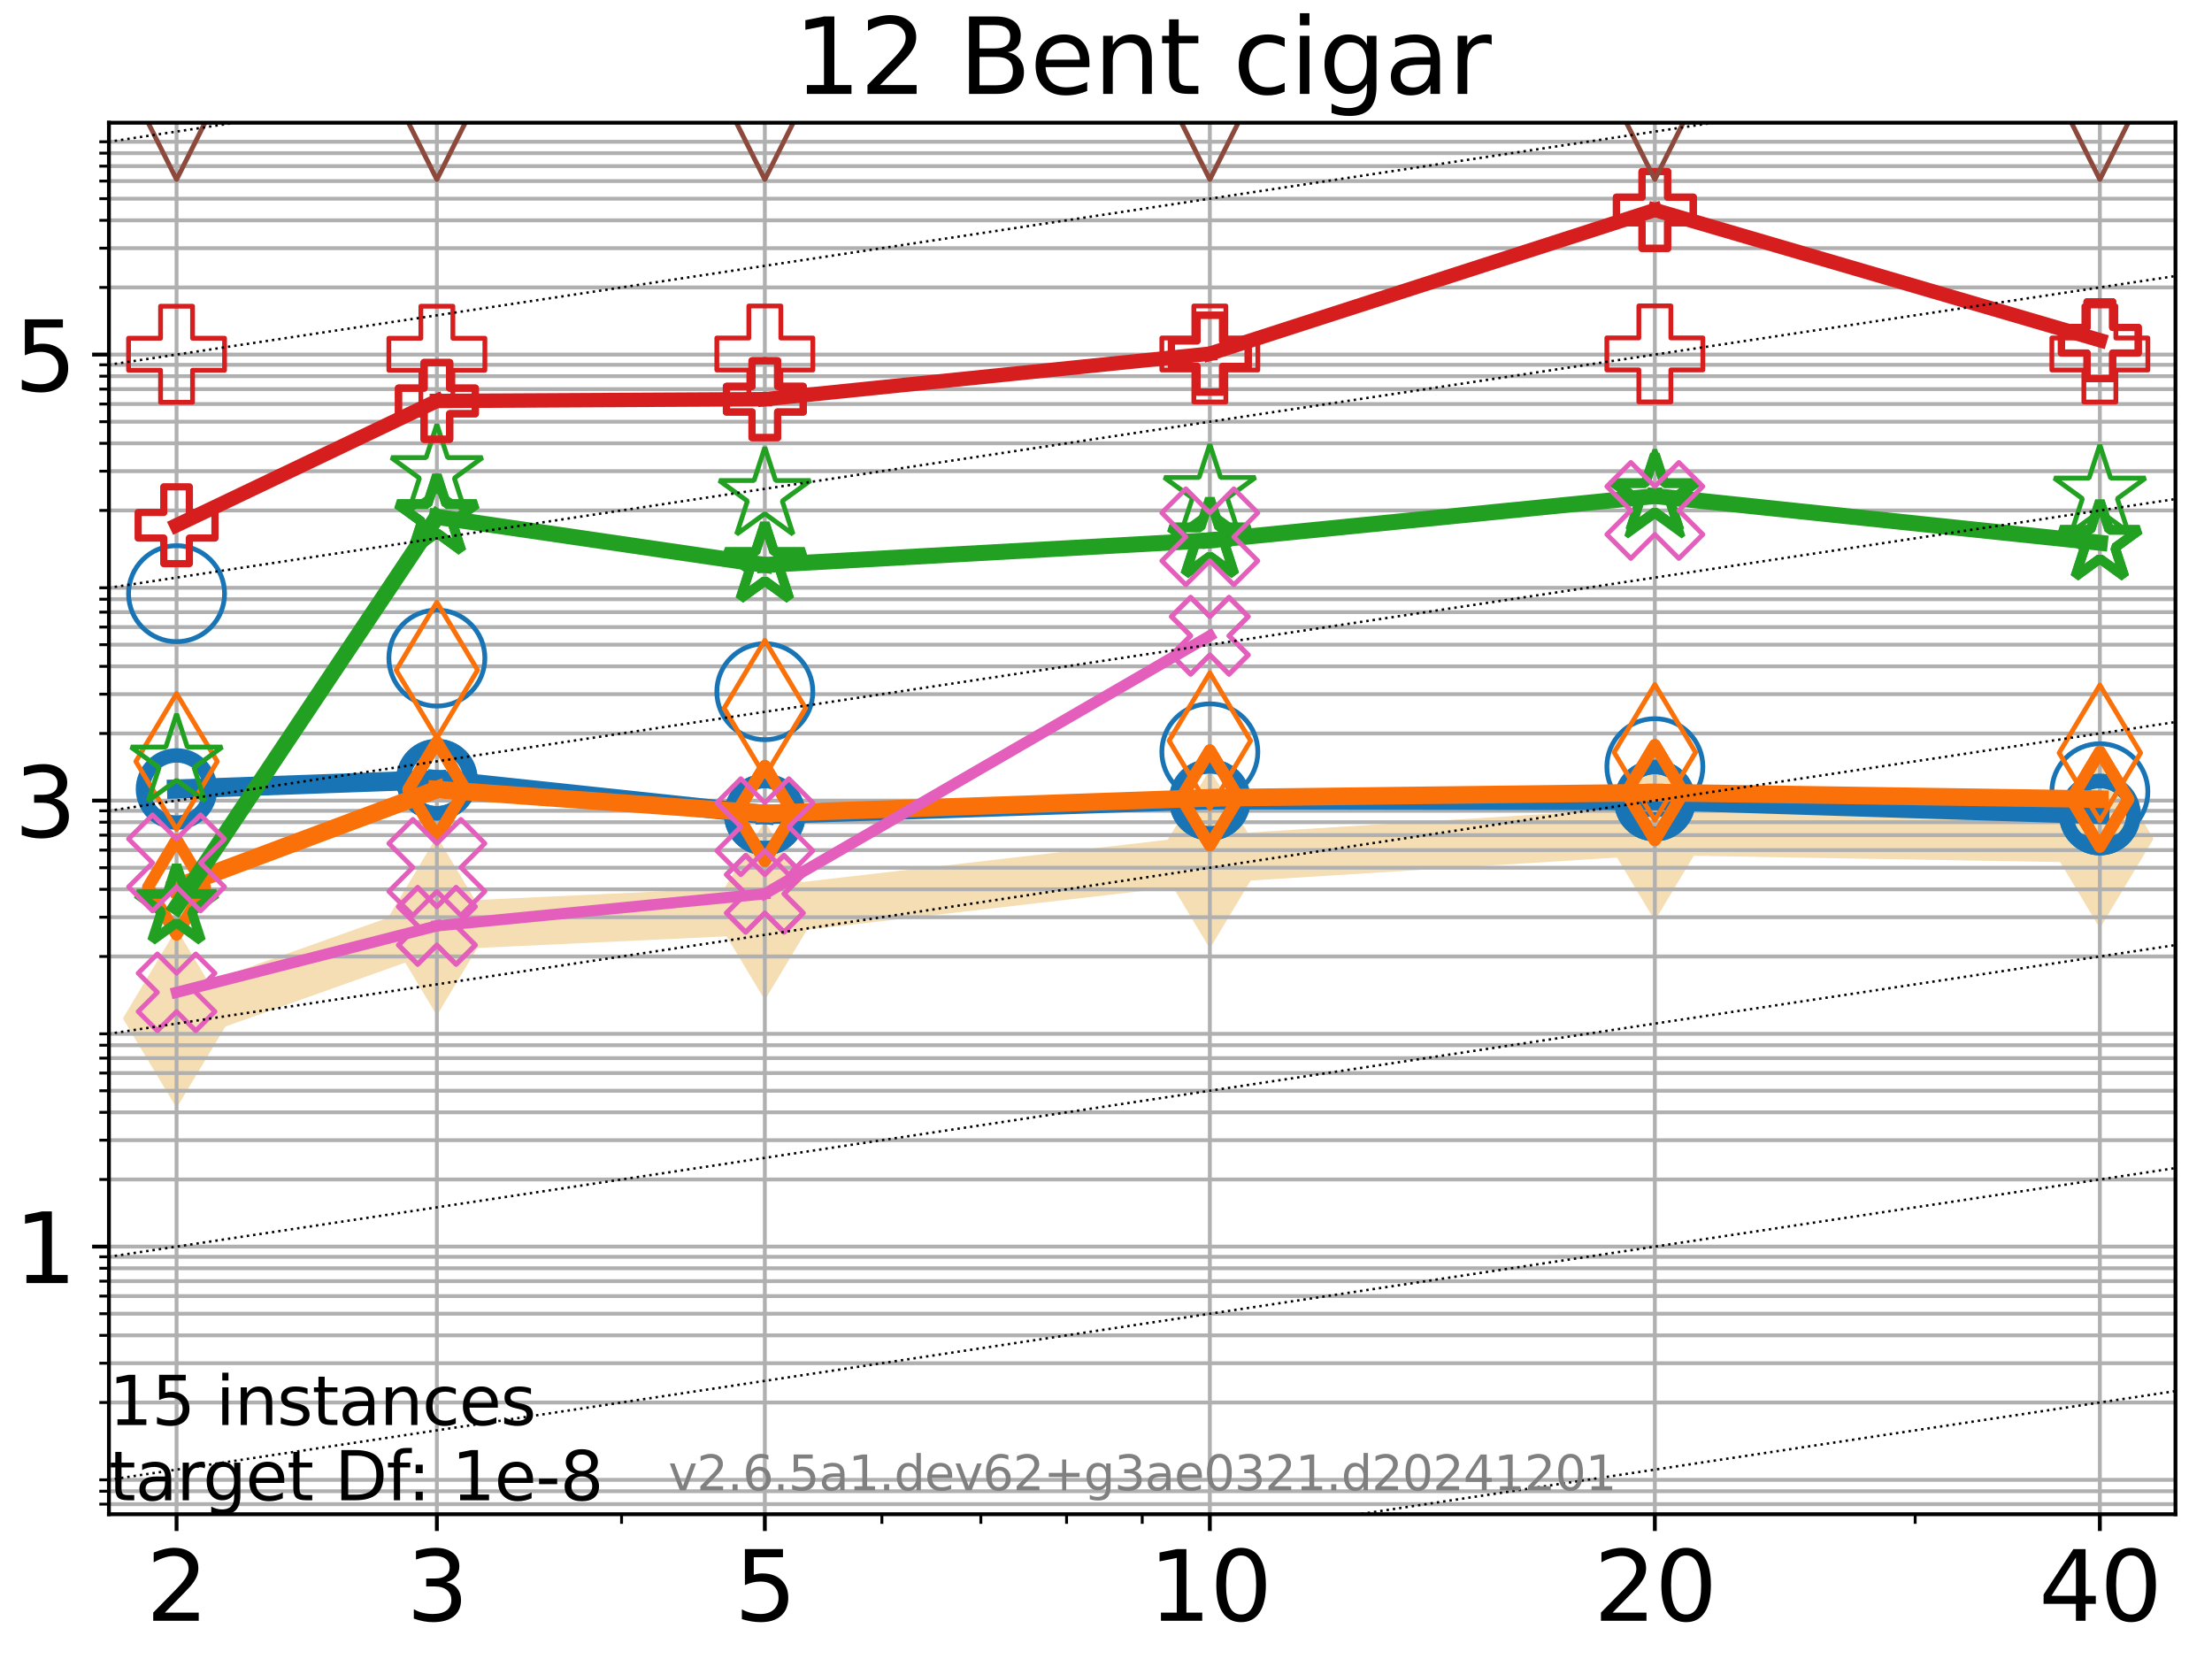 <?xml version="1.0" encoding="utf-8" standalone="no"?>
<!DOCTYPE svg PUBLIC "-//W3C//DTD SVG 1.1//EN"
  "http://www.w3.org/Graphics/SVG/1.1/DTD/svg11.dtd">
<svg xmlns:xlink="http://www.w3.org/1999/xlink" width="460.8pt" height="345.6pt" viewBox="0 0 460.8 345.6" xmlns="http://www.w3.org/2000/svg" version="1.1">
 <defs>
  <style type="text/css">*{stroke-linejoin: round; stroke-linecap: butt}</style>
 </defs>
 <g id="figure_1">
  <g id="patch_1">
   <path d="M 0 345.6 
L 460.8 345.6 
L 460.8 0 
L 0 0 
z
" style="fill: #ffffff"/>
  </g>
  <g id="axes_1">
   <g id="patch_2">
    <path d="M 22.69 315.44 
L 453.192 315.44 
L 453.192 25.56 
L 22.69 25.56 
z
" style="fill: #ffffff"/>
   </g>
   <g id="line2d_1">
    <path d="M 36.781 212.155 
L 91.009 192.874 
L 159.329 189.679 
L 252.032 178.95 
L 344.736 173.147 
L 437.439 174.73 
" clip-path="url(#p4142cf0499)" style="fill: none; stroke: #f5deb3; stroke-width: 10; stroke-linecap: square"/>
    <defs>
     <path id="m8a3d8dd933" d="M -0 17.678 
L 10.607 0 
L 0 -17.678 
L -10.607 -0 
z
" style="stroke: #f5deb3; stroke-linejoin: miter"/>
    </defs>
    <g clip-path="url(#p4142cf0499)">
     <use xlink:href="#m8a3d8dd933" x="36.781" y="212.155" style="fill: #f5deb3; stroke: #f5deb3; stroke-linejoin: miter"/>
     <use xlink:href="#m8a3d8dd933" x="91.009" y="192.874" style="fill: #f5deb3; stroke: #f5deb3; stroke-linejoin: miter"/>
     <use xlink:href="#m8a3d8dd933" x="159.329" y="189.679" style="fill: #f5deb3; stroke: #f5deb3; stroke-linejoin: miter"/>
     <use xlink:href="#m8a3d8dd933" x="252.032" y="178.95" style="fill: #f5deb3; stroke: #f5deb3; stroke-linejoin: miter"/>
     <use xlink:href="#m8a3d8dd933" x="344.736" y="173.147" style="fill: #f5deb3; stroke: #f5deb3; stroke-linejoin: miter"/>
     <use xlink:href="#m8a3d8dd933" x="437.439" y="174.73" style="fill: #f5deb3; stroke: #f5deb3; stroke-linejoin: miter"/>
    </g>
   </g>
   <g id="matplotlib.axis_1">
    <g id="xtick_1">
     <g id="line2d_2">
      <path d="M 36.781 315.44 
L 36.781 25.56 
" clip-path="url(#p4142cf0499)" style="fill: none; stroke: #b0b0b0; stroke-width: 0.8; stroke-linecap: square"/>
     </g>
     <g id="line2d_3">
      <defs>
       <path id="m05a63c4a1a" d="M 0 0 
L 0 3.5 
" style="stroke: #000000; stroke-width: 0.8"/>
      </defs>
      <g>
       <use xlink:href="#m05a63c4a1a" x="36.781" y="315.44" style="stroke: #000000; stroke-width: 0.8"/>
      </g>
     </g>
     <g id="text_1">
      <!-- 2 -->
      <g transform="translate(30.419 337.637) scale(0.2 -0.2)">
       <defs>
        <path id="DejaVuSans-32" d="M 1228 531 
L 3431 531 
L 3431 0 
L 469 0 
L 469 531 
Q 828 903 1448 1529 
Q 2069 2156 2228 2338 
Q 2531 2678 2651 2914 
Q 2772 3150 2772 3378 
Q 2772 3750 2511 3984 
Q 2250 4219 1831 4219 
Q 1534 4219 1204 4116 
Q 875 4013 500 3803 
L 500 4441 
Q 881 4594 1212 4672 
Q 1544 4750 1819 4750 
Q 2544 4750 2975 4387 
Q 3406 4025 3406 3419 
Q 3406 3131 3298 2873 
Q 3191 2616 2906 2266 
Q 2828 2175 2409 1742 
Q 1991 1309 1228 531 
z
" transform="scale(0.016)"/>
       </defs>
       <use xlink:href="#DejaVuSans-32"/>
      </g>
     </g>
    </g>
    <g id="xtick_2">
     <g id="line2d_4">
      <path d="M 91.009 315.44 
L 91.009 25.56 
" clip-path="url(#p4142cf0499)" style="fill: none; stroke: #b0b0b0; stroke-width: 0.8; stroke-linecap: square"/>
     </g>
     <g id="line2d_5">
      <g>
       <use xlink:href="#m05a63c4a1a" x="91.009" y="315.44" style="stroke: #000000; stroke-width: 0.8"/>
      </g>
     </g>
     <g id="text_2">
      <!-- 3 -->
      <g transform="translate(84.647 337.637) scale(0.2 -0.2)">
       <defs>
        <path id="DejaVuSans-33" d="M 2597 2516 
Q 3050 2419 3304 2112 
Q 3559 1806 3559 1356 
Q 3559 666 3084 287 
Q 2609 -91 1734 -91 
Q 1441 -91 1130 -33 
Q 819 25 488 141 
L 488 750 
Q 750 597 1062 519 
Q 1375 441 1716 441 
Q 2309 441 2620 675 
Q 2931 909 2931 1356 
Q 2931 1769 2642 2001 
Q 2353 2234 1838 2234 
L 1294 2234 
L 1294 2753 
L 1863 2753 
Q 2328 2753 2575 2939 
Q 2822 3125 2822 3475 
Q 2822 3834 2567 4026 
Q 2313 4219 1838 4219 
Q 1578 4219 1281 4162 
Q 984 4106 628 3988 
L 628 4550 
Q 988 4650 1302 4700 
Q 1616 4750 1894 4750 
Q 2613 4750 3031 4423 
Q 3450 4097 3450 3541 
Q 3450 3153 3228 2886 
Q 3006 2619 2597 2516 
z
" transform="scale(0.016)"/>
       </defs>
       <use xlink:href="#DejaVuSans-33"/>
      </g>
     </g>
    </g>
    <g id="xtick_3">
     <g id="line2d_6">
      <path d="M 159.329 315.44 
L 159.329 25.56 
" clip-path="url(#p4142cf0499)" style="fill: none; stroke: #b0b0b0; stroke-width: 0.8; stroke-linecap: square"/>
     </g>
     <g id="line2d_7">
      <g>
       <use xlink:href="#m05a63c4a1a" x="159.329" y="315.44" style="stroke: #000000; stroke-width: 0.8"/>
      </g>
     </g>
     <g id="text_3">
      <!-- 5 -->
      <g transform="translate(152.966 337.637) scale(0.2 -0.2)">
       <defs>
        <path id="DejaVuSans-35" d="M 691 4666 
L 3169 4666 
L 3169 4134 
L 1269 4134 
L 1269 2991 
Q 1406 3038 1543 3061 
Q 1681 3084 1819 3084 
Q 2600 3084 3056 2656 
Q 3513 2228 3513 1497 
Q 3513 744 3044 326 
Q 2575 -91 1722 -91 
Q 1428 -91 1123 -41 
Q 819 9 494 109 
L 494 744 
Q 775 591 1075 516 
Q 1375 441 1709 441 
Q 2250 441 2565 725 
Q 2881 1009 2881 1497 
Q 2881 1984 2565 2268 
Q 2250 2553 1709 2553 
Q 1456 2553 1204 2497 
Q 953 2441 691 2322 
L 691 4666 
z
" transform="scale(0.016)"/>
       </defs>
       <use xlink:href="#DejaVuSans-35"/>
      </g>
     </g>
    </g>
    <g id="xtick_4">
     <g id="line2d_8">
      <path d="M 252.032 315.44 
L 252.032 25.56 
" clip-path="url(#p4142cf0499)" style="fill: none; stroke: #b0b0b0; stroke-width: 0.8; stroke-linecap: square"/>
     </g>
     <g id="line2d_9">
      <g>
       <use xlink:href="#m05a63c4a1a" x="252.032" y="315.44" style="stroke: #000000; stroke-width: 0.8"/>
      </g>
     </g>
     <g id="text_4">
      <!-- 10 -->
      <g transform="translate(239.307 337.637) scale(0.2 -0.2)">
       <defs>
        <path id="DejaVuSans-31" d="M 794 531 
L 1825 531 
L 1825 4091 
L 703 3866 
L 703 4441 
L 1819 4666 
L 2450 4666 
L 2450 531 
L 3481 531 
L 3481 0 
L 794 0 
L 794 531 
z
" transform="scale(0.016)"/>
        <path id="DejaVuSans-30" d="M 2034 4250 
Q 1547 4250 1301 3770 
Q 1056 3291 1056 2328 
Q 1056 1369 1301 889 
Q 1547 409 2034 409 
Q 2525 409 2770 889 
Q 3016 1369 3016 2328 
Q 3016 3291 2770 3770 
Q 2525 4250 2034 4250 
z
M 2034 4750 
Q 2819 4750 3233 4129 
Q 3647 3509 3647 2328 
Q 3647 1150 3233 529 
Q 2819 -91 2034 -91 
Q 1250 -91 836 529 
Q 422 1150 422 2328 
Q 422 3509 836 4129 
Q 1250 4750 2034 4750 
z
" transform="scale(0.016)"/>
       </defs>
       <use xlink:href="#DejaVuSans-31"/>
       <use xlink:href="#DejaVuSans-30" x="63.623"/>
      </g>
     </g>
    </g>
    <g id="xtick_5">
     <g id="line2d_10">
      <path d="M 344.736 315.44 
L 344.736 25.56 
" clip-path="url(#p4142cf0499)" style="fill: none; stroke: #b0b0b0; stroke-width: 0.8; stroke-linecap: square"/>
     </g>
     <g id="line2d_11">
      <g>
       <use xlink:href="#m05a63c4a1a" x="344.736" y="315.44" style="stroke: #000000; stroke-width: 0.8"/>
      </g>
     </g>
     <g id="text_5">
      <!-- 20 -->
      <g transform="translate(332.011 337.637) scale(0.2 -0.2)">
       <use xlink:href="#DejaVuSans-32"/>
       <use xlink:href="#DejaVuSans-30" x="63.623"/>
      </g>
     </g>
    </g>
    <g id="xtick_6">
     <g id="line2d_12">
      <path d="M 437.439 315.44 
L 437.439 25.56 
" clip-path="url(#p4142cf0499)" style="fill: none; stroke: #b0b0b0; stroke-width: 0.8; stroke-linecap: square"/>
     </g>
     <g id="line2d_13">
      <g>
       <use xlink:href="#m05a63c4a1a" x="437.439" y="315.44" style="stroke: #000000; stroke-width: 0.8"/>
      </g>
     </g>
     <g id="text_6">
      <!-- 40 -->
      <g transform="translate(424.714 337.637) scale(0.2 -0.2)">
       <defs>
        <path id="DejaVuSans-34" d="M 2419 4116 
L 825 1625 
L 2419 1625 
L 2419 4116 
z
M 2253 4666 
L 3047 4666 
L 3047 1625 
L 3713 1625 
L 3713 1100 
L 3047 1100 
L 3047 0 
L 2419 0 
L 2419 1100 
L 313 1100 
L 313 1709 
L 2253 4666 
z
" transform="scale(0.016)"/>
       </defs>
       <use xlink:href="#DejaVuSans-34"/>
       <use xlink:href="#DejaVuSans-30" x="63.623"/>
      </g>
     </g>
    </g>
    <g id="xtick_7">
     <g id="line2d_14">
      <defs>
       <path id="m0d096dc5a4" d="M 0 0 
L 0 2 
" style="stroke: #000000; stroke-width: 0.6"/>
      </defs>
      <g>
       <use xlink:href="#m0d096dc5a4" x="129.485" y="315.44" style="stroke: #000000; stroke-width: 0.6"/>
      </g>
     </g>
    </g>
    <g id="xtick_8">
     <g id="line2d_15">
      <g>
       <use xlink:href="#m0d096dc5a4" x="183.713" y="315.44" style="stroke: #000000; stroke-width: 0.6"/>
      </g>
     </g>
    </g>
    <g id="xtick_9">
     <g id="line2d_16">
      <g>
       <use xlink:href="#m0d096dc5a4" x="204.329" y="315.44" style="stroke: #000000; stroke-width: 0.6"/>
      </g>
     </g>
    </g>
    <g id="xtick_10">
     <g id="line2d_17">
      <g>
       <use xlink:href="#m0d096dc5a4" x="222.188" y="315.44" style="stroke: #000000; stroke-width: 0.6"/>
      </g>
     </g>
    </g>
    <g id="xtick_11">
     <g id="line2d_18">
      <g>
       <use xlink:href="#m0d096dc5a4" x="237.941" y="315.44" style="stroke: #000000; stroke-width: 0.6"/>
      </g>
     </g>
    </g>
    <g id="xtick_12">
     <g id="line2d_19">
      <g>
       <use xlink:href="#m0d096dc5a4" x="398.964" y="315.44" style="stroke: #000000; stroke-width: 0.6"/>
      </g>
     </g>
    </g>
   </g>
   <g id="matplotlib.axis_2">
    <g id="ytick_1">
     <g id="line2d_20">
      <path d="M 22.69 259.692 
L 453.192 259.692 
" clip-path="url(#p4142cf0499)" style="fill: none; stroke: #b0b0b0; stroke-width: 0.8; stroke-linecap: square"/>
     </g>
     <g id="line2d_21">
      <defs>
       <path id="mcbe2ec8a17" d="M 0 0 
L -3.5 0 
" style="stroke: #000000; stroke-width: 0.8"/>
      </defs>
      <g>
       <use xlink:href="#mcbe2ec8a17" x="22.69" y="259.692" style="stroke: #000000; stroke-width: 0.8"/>
      </g>
     </g>
     <g id="text_7">
      <!-- 1 -->
      <g transform="translate(2.965 267.29) scale(0.2 -0.2)">
       <use xlink:href="#DejaVuSans-31"/>
      </g>
     </g>
    </g>
    <g id="ytick_2">
     <g id="line2d_22">
      <path d="M 22.69 166.778 
L 453.192 166.778 
" clip-path="url(#p4142cf0499)" style="fill: none; stroke: #b0b0b0; stroke-width: 0.8; stroke-linecap: square"/>
     </g>
     <g id="line2d_23">
      <g>
       <use xlink:href="#mcbe2ec8a17" x="22.69" y="166.778" style="stroke: #000000; stroke-width: 0.8"/>
      </g>
     </g>
     <g id="text_8">
      <!-- 3 -->
      <g transform="translate(2.965 174.376) scale(0.2 -0.2)">
       <use xlink:href="#DejaVuSans-33"/>
      </g>
     </g>
    </g>
    <g id="ytick_3">
     <g id="line2d_24">
      <path d="M 22.69 73.864 
L 453.192 73.864 
" clip-path="url(#p4142cf0499)" style="fill: none; stroke: #b0b0b0; stroke-width: 0.8; stroke-linecap: square"/>
     </g>
     <g id="line2d_25">
      <g>
       <use xlink:href="#mcbe2ec8a17" x="22.69" y="73.864" style="stroke: #000000; stroke-width: 0.8"/>
      </g>
     </g>
     <g id="text_9">
      <!-- 5 -->
      <g transform="translate(2.965 81.463) scale(0.2 -0.2)">
       <use xlink:href="#DejaVuSans-35"/>
      </g>
     </g>
    </g>
    <g id="ytick_4">
     <g id="line2d_26">
      <path d="M 22.69 313.345 
L 453.192 313.345 
" clip-path="url(#p4142cf0499)" style="fill: none; stroke: #b0b0b0; stroke-width: 0.8; stroke-linecap: square"/>
     </g>
     <g id="line2d_27">
      <defs>
       <path id="mb1676c35b9" d="M 0 0 
L -2 0 
" style="stroke: #000000; stroke-width: 0.6"/>
      </defs>
      <g>
       <use xlink:href="#mb1676c35b9" x="22.69" y="313.345" style="stroke: #000000; stroke-width: 0.6"/>
      </g>
     </g>
    </g>
    <g id="ytick_5">
     <g id="line2d_28">
      <path d="M 22.69 310.651 
L 453.192 310.651 
" clip-path="url(#p4142cf0499)" style="fill: none; stroke: #b0b0b0; stroke-width: 0.8; stroke-linecap: square"/>
     </g>
     <g id="line2d_29">
      <g>
       <use xlink:href="#mb1676c35b9" x="22.69" y="310.651" style="stroke: #000000; stroke-width: 0.6"/>
      </g>
     </g>
    </g>
    <g id="ytick_6">
     <g id="line2d_30">
      <path d="M 22.69 308.274 
L 453.192 308.274 
" clip-path="url(#p4142cf0499)" style="fill: none; stroke: #b0b0b0; stroke-width: 0.8; stroke-linecap: square"/>
     </g>
     <g id="line2d_31">
      <g>
       <use xlink:href="#mb1676c35b9" x="22.69" y="308.274" style="stroke: #000000; stroke-width: 0.6"/>
      </g>
     </g>
    </g>
    <g id="ytick_7">
     <g id="line2d_32">
      <path d="M 22.69 292.164 
L 453.192 292.164 
" clip-path="url(#p4142cf0499)" style="fill: none; stroke: #b0b0b0; stroke-width: 0.8; stroke-linecap: square"/>
     </g>
     <g id="line2d_33">
      <g>
       <use xlink:href="#mb1676c35b9" x="22.69" y="292.164" style="stroke: #000000; stroke-width: 0.6"/>
      </g>
     </g>
    </g>
    <g id="ytick_8">
     <g id="line2d_34">
      <path d="M 22.69 283.983 
L 453.192 283.983 
" clip-path="url(#p4142cf0499)" style="fill: none; stroke: #b0b0b0; stroke-width: 0.8; stroke-linecap: square"/>
     </g>
     <g id="line2d_35">
      <g>
       <use xlink:href="#mb1676c35b9" x="22.69" y="283.983" style="stroke: #000000; stroke-width: 0.6"/>
      </g>
     </g>
    </g>
    <g id="ytick_9">
     <g id="line2d_36">
      <path d="M 22.69 278.179 
L 453.192 278.179 
" clip-path="url(#p4142cf0499)" style="fill: none; stroke: #b0b0b0; stroke-width: 0.8; stroke-linecap: square"/>
     </g>
     <g id="line2d_37">
      <g>
       <use xlink:href="#mb1676c35b9" x="22.69" y="278.179" style="stroke: #000000; stroke-width: 0.6"/>
      </g>
     </g>
    </g>
    <g id="ytick_10">
     <g id="line2d_38">
      <path d="M 22.69 273.677 
L 453.192 273.677 
" clip-path="url(#p4142cf0499)" style="fill: none; stroke: #b0b0b0; stroke-width: 0.8; stroke-linecap: square"/>
     </g>
     <g id="line2d_39">
      <g>
       <use xlink:href="#mb1676c35b9" x="22.69" y="273.677" style="stroke: #000000; stroke-width: 0.6"/>
      </g>
     </g>
    </g>
    <g id="ytick_11">
     <g id="line2d_40">
      <path d="M 22.69 269.998 
L 453.192 269.998 
" clip-path="url(#p4142cf0499)" style="fill: none; stroke: #b0b0b0; stroke-width: 0.8; stroke-linecap: square"/>
     </g>
     <g id="line2d_41">
      <g>
       <use xlink:href="#mb1676c35b9" x="22.69" y="269.998" style="stroke: #000000; stroke-width: 0.6"/>
      </g>
     </g>
    </g>
    <g id="ytick_12">
     <g id="line2d_42">
      <path d="M 22.69 266.888 
L 453.192 266.888 
" clip-path="url(#p4142cf0499)" style="fill: none; stroke: #b0b0b0; stroke-width: 0.8; stroke-linecap: square"/>
     </g>
     <g id="line2d_43">
      <g>
       <use xlink:href="#mb1676c35b9" x="22.69" y="266.888" style="stroke: #000000; stroke-width: 0.6"/>
      </g>
     </g>
    </g>
    <g id="ytick_13">
     <g id="line2d_44">
      <path d="M 22.69 264.194 
L 453.192 264.194 
" clip-path="url(#p4142cf0499)" style="fill: none; stroke: #b0b0b0; stroke-width: 0.8; stroke-linecap: square"/>
     </g>
     <g id="line2d_45">
      <g>
       <use xlink:href="#mb1676c35b9" x="22.69" y="264.194" style="stroke: #000000; stroke-width: 0.6"/>
      </g>
     </g>
    </g>
    <g id="ytick_14">
     <g id="line2d_46">
      <path d="M 22.69 261.818 
L 453.192 261.818 
" clip-path="url(#p4142cf0499)" style="fill: none; stroke: #b0b0b0; stroke-width: 0.8; stroke-linecap: square"/>
     </g>
     <g id="line2d_47">
      <g>
       <use xlink:href="#mb1676c35b9" x="22.69" y="261.818" style="stroke: #000000; stroke-width: 0.6"/>
      </g>
     </g>
    </g>
    <g id="ytick_15">
     <g id="line2d_48">
      <path d="M 22.69 245.707 
L 453.192 245.707 
" clip-path="url(#p4142cf0499)" style="fill: none; stroke: #b0b0b0; stroke-width: 0.8; stroke-linecap: square"/>
     </g>
     <g id="line2d_49">
      <g>
       <use xlink:href="#mb1676c35b9" x="22.69" y="245.707" style="stroke: #000000; stroke-width: 0.6"/>
      </g>
     </g>
    </g>
    <g id="ytick_16">
     <g id="line2d_50">
      <path d="M 22.69 237.526 
L 453.192 237.526 
" clip-path="url(#p4142cf0499)" style="fill: none; stroke: #b0b0b0; stroke-width: 0.8; stroke-linecap: square"/>
     </g>
     <g id="line2d_51">
      <g>
       <use xlink:href="#mb1676c35b9" x="22.69" y="237.526" style="stroke: #000000; stroke-width: 0.6"/>
      </g>
     </g>
    </g>
    <g id="ytick_17">
     <g id="line2d_52">
      <path d="M 22.69 231.722 
L 453.192 231.722 
" clip-path="url(#p4142cf0499)" style="fill: none; stroke: #b0b0b0; stroke-width: 0.8; stroke-linecap: square"/>
     </g>
     <g id="line2d_53">
      <g>
       <use xlink:href="#mb1676c35b9" x="22.69" y="231.722" style="stroke: #000000; stroke-width: 0.6"/>
      </g>
     </g>
    </g>
    <g id="ytick_18">
     <g id="line2d_54">
      <path d="M 22.69 227.22 
L 453.192 227.22 
" clip-path="url(#p4142cf0499)" style="fill: none; stroke: #b0b0b0; stroke-width: 0.8; stroke-linecap: square"/>
     </g>
     <g id="line2d_55">
      <g>
       <use xlink:href="#mb1676c35b9" x="22.69" y="227.22" style="stroke: #000000; stroke-width: 0.6"/>
      </g>
     </g>
    </g>
    <g id="ytick_19">
     <g id="line2d_56">
      <path d="M 22.69 223.541 
L 453.192 223.541 
" clip-path="url(#p4142cf0499)" style="fill: none; stroke: #b0b0b0; stroke-width: 0.8; stroke-linecap: square"/>
     </g>
     <g id="line2d_57">
      <g>
       <use xlink:href="#mb1676c35b9" x="22.69" y="223.541" style="stroke: #000000; stroke-width: 0.6"/>
      </g>
     </g>
    </g>
    <g id="ytick_20">
     <g id="line2d_58">
      <path d="M 22.69 220.431 
L 453.192 220.431 
" clip-path="url(#p4142cf0499)" style="fill: none; stroke: #b0b0b0; stroke-width: 0.8; stroke-linecap: square"/>
     </g>
     <g id="line2d_59">
      <g>
       <use xlink:href="#mb1676c35b9" x="22.69" y="220.431" style="stroke: #000000; stroke-width: 0.6"/>
      </g>
     </g>
    </g>
    <g id="ytick_21">
     <g id="line2d_60">
      <path d="M 22.69 217.737 
L 453.192 217.737 
" clip-path="url(#p4142cf0499)" style="fill: none; stroke: #b0b0b0; stroke-width: 0.8; stroke-linecap: square"/>
     </g>
     <g id="line2d_61">
      <g>
       <use xlink:href="#mb1676c35b9" x="22.69" y="217.737" style="stroke: #000000; stroke-width: 0.6"/>
      </g>
     </g>
    </g>
    <g id="ytick_22">
     <g id="line2d_62">
      <path d="M 22.69 215.361 
L 453.192 215.361 
" clip-path="url(#p4142cf0499)" style="fill: none; stroke: #b0b0b0; stroke-width: 0.8; stroke-linecap: square"/>
     </g>
     <g id="line2d_63">
      <g>
       <use xlink:href="#mb1676c35b9" x="22.69" y="215.361" style="stroke: #000000; stroke-width: 0.6"/>
      </g>
     </g>
    </g>
    <g id="ytick_23">
     <g id="line2d_64">
      <path d="M 22.69 199.25 
L 453.192 199.25 
" clip-path="url(#p4142cf0499)" style="fill: none; stroke: #b0b0b0; stroke-width: 0.8; stroke-linecap: square"/>
     </g>
     <g id="line2d_65">
      <g>
       <use xlink:href="#mb1676c35b9" x="22.69" y="199.25" style="stroke: #000000; stroke-width: 0.6"/>
      </g>
     </g>
    </g>
    <g id="ytick_24">
     <g id="line2d_66">
      <path d="M 22.69 191.069 
L 453.192 191.069 
" clip-path="url(#p4142cf0499)" style="fill: none; stroke: #b0b0b0; stroke-width: 0.8; stroke-linecap: square"/>
     </g>
     <g id="line2d_67">
      <g>
       <use xlink:href="#mb1676c35b9" x="22.69" y="191.069" style="stroke: #000000; stroke-width: 0.6"/>
      </g>
     </g>
    </g>
    <g id="ytick_25">
     <g id="line2d_68">
      <path d="M 22.69 185.265 
L 453.192 185.265 
" clip-path="url(#p4142cf0499)" style="fill: none; stroke: #b0b0b0; stroke-width: 0.8; stroke-linecap: square"/>
     </g>
     <g id="line2d_69">
      <g>
       <use xlink:href="#mb1676c35b9" x="22.69" y="185.265" style="stroke: #000000; stroke-width: 0.6"/>
      </g>
     </g>
    </g>
    <g id="ytick_26">
     <g id="line2d_70">
      <path d="M 22.69 180.763 
L 453.192 180.763 
" clip-path="url(#p4142cf0499)" style="fill: none; stroke: #b0b0b0; stroke-width: 0.8; stroke-linecap: square"/>
     </g>
     <g id="line2d_71">
      <g>
       <use xlink:href="#mb1676c35b9" x="22.69" y="180.763" style="stroke: #000000; stroke-width: 0.6"/>
      </g>
     </g>
    </g>
    <g id="ytick_27">
     <g id="line2d_72">
      <path d="M 22.69 177.084 
L 453.192 177.084 
" clip-path="url(#p4142cf0499)" style="fill: none; stroke: #b0b0b0; stroke-width: 0.8; stroke-linecap: square"/>
     </g>
     <g id="line2d_73">
      <g>
       <use xlink:href="#mb1676c35b9" x="22.69" y="177.084" style="stroke: #000000; stroke-width: 0.6"/>
      </g>
     </g>
    </g>
    <g id="ytick_28">
     <g id="line2d_74">
      <path d="M 22.69 173.974 
L 453.192 173.974 
" clip-path="url(#p4142cf0499)" style="fill: none; stroke: #b0b0b0; stroke-width: 0.8; stroke-linecap: square"/>
     </g>
     <g id="line2d_75">
      <g>
       <use xlink:href="#mb1676c35b9" x="22.69" y="173.974" style="stroke: #000000; stroke-width: 0.6"/>
      </g>
     </g>
    </g>
    <g id="ytick_29">
     <g id="line2d_76">
      <path d="M 22.69 171.28 
L 453.192 171.28 
" clip-path="url(#p4142cf0499)" style="fill: none; stroke: #b0b0b0; stroke-width: 0.8; stroke-linecap: square"/>
     </g>
     <g id="line2d_77">
      <g>
       <use xlink:href="#mb1676c35b9" x="22.69" y="171.28" style="stroke: #000000; stroke-width: 0.6"/>
      </g>
     </g>
    </g>
    <g id="ytick_30">
     <g id="line2d_78">
      <path d="M 22.69 168.904 
L 453.192 168.904 
" clip-path="url(#p4142cf0499)" style="fill: none; stroke: #b0b0b0; stroke-width: 0.8; stroke-linecap: square"/>
     </g>
     <g id="line2d_79">
      <g>
       <use xlink:href="#mb1676c35b9" x="22.69" y="168.904" style="stroke: #000000; stroke-width: 0.6"/>
      </g>
     </g>
    </g>
    <g id="ytick_31">
     <g id="line2d_80">
      <path d="M 22.69 152.793 
L 453.192 152.793 
" clip-path="url(#p4142cf0499)" style="fill: none; stroke: #b0b0b0; stroke-width: 0.8; stroke-linecap: square"/>
     </g>
     <g id="line2d_81">
      <g>
       <use xlink:href="#mb1676c35b9" x="22.69" y="152.793" style="stroke: #000000; stroke-width: 0.6"/>
      </g>
     </g>
    </g>
    <g id="ytick_32">
     <g id="line2d_82">
      <path d="M 22.69 144.613 
L 453.192 144.613 
" clip-path="url(#p4142cf0499)" style="fill: none; stroke: #b0b0b0; stroke-width: 0.8; stroke-linecap: square"/>
     </g>
     <g id="line2d_83">
      <g>
       <use xlink:href="#mb1676c35b9" x="22.69" y="144.613" style="stroke: #000000; stroke-width: 0.6"/>
      </g>
     </g>
    </g>
    <g id="ytick_33">
     <g id="line2d_84">
      <path d="M 22.69 138.808 
L 453.192 138.808 
" clip-path="url(#p4142cf0499)" style="fill: none; stroke: #b0b0b0; stroke-width: 0.8; stroke-linecap: square"/>
     </g>
     <g id="line2d_85">
      <g>
       <use xlink:href="#mb1676c35b9" x="22.69" y="138.808" style="stroke: #000000; stroke-width: 0.6"/>
      </g>
     </g>
    </g>
    <g id="ytick_34">
     <g id="line2d_86">
      <path d="M 22.69 134.306 
L 453.192 134.306 
" clip-path="url(#p4142cf0499)" style="fill: none; stroke: #b0b0b0; stroke-width: 0.8; stroke-linecap: square"/>
     </g>
     <g id="line2d_87">
      <g>
       <use xlink:href="#mb1676c35b9" x="22.69" y="134.306" style="stroke: #000000; stroke-width: 0.6"/>
      </g>
     </g>
    </g>
    <g id="ytick_35">
     <g id="line2d_88">
      <path d="M 22.69 130.628 
L 453.192 130.628 
" clip-path="url(#p4142cf0499)" style="fill: none; stroke: #b0b0b0; stroke-width: 0.8; stroke-linecap: square"/>
     </g>
     <g id="line2d_89">
      <g>
       <use xlink:href="#mb1676c35b9" x="22.69" y="130.628" style="stroke: #000000; stroke-width: 0.6"/>
      </g>
     </g>
    </g>
    <g id="ytick_36">
     <g id="line2d_90">
      <path d="M 22.69 127.517 
L 453.192 127.517 
" clip-path="url(#p4142cf0499)" style="fill: none; stroke: #b0b0b0; stroke-width: 0.8; stroke-linecap: square"/>
     </g>
     <g id="line2d_91">
      <g>
       <use xlink:href="#mb1676c35b9" x="22.69" y="127.517" style="stroke: #000000; stroke-width: 0.6"/>
      </g>
     </g>
    </g>
    <g id="ytick_37">
     <g id="line2d_92">
      <path d="M 22.69 124.823 
L 453.192 124.823 
" clip-path="url(#p4142cf0499)" style="fill: none; stroke: #b0b0b0; stroke-width: 0.8; stroke-linecap: square"/>
     </g>
     <g id="line2d_93">
      <g>
       <use xlink:href="#mb1676c35b9" x="22.69" y="124.823" style="stroke: #000000; stroke-width: 0.6"/>
      </g>
     </g>
    </g>
    <g id="ytick_38">
     <g id="line2d_94">
      <path d="M 22.69 122.447 
L 453.192 122.447 
" clip-path="url(#p4142cf0499)" style="fill: none; stroke: #b0b0b0; stroke-width: 0.8; stroke-linecap: square"/>
     </g>
     <g id="line2d_95">
      <g>
       <use xlink:href="#mb1676c35b9" x="22.69" y="122.447" style="stroke: #000000; stroke-width: 0.6"/>
      </g>
     </g>
    </g>
    <g id="ytick_39">
     <g id="line2d_96">
      <path d="M 22.69 106.336 
L 453.192 106.336 
" clip-path="url(#p4142cf0499)" style="fill: none; stroke: #b0b0b0; stroke-width: 0.8; stroke-linecap: square"/>
     </g>
     <g id="line2d_97">
      <g>
       <use xlink:href="#mb1676c35b9" x="22.69" y="106.336" style="stroke: #000000; stroke-width: 0.6"/>
      </g>
     </g>
    </g>
    <g id="ytick_40">
     <g id="line2d_98">
      <path d="M 22.69 98.156 
L 453.192 98.156 
" clip-path="url(#p4142cf0499)" style="fill: none; stroke: #b0b0b0; stroke-width: 0.8; stroke-linecap: square"/>
     </g>
     <g id="line2d_99">
      <g>
       <use xlink:href="#mb1676c35b9" x="22.69" y="98.156" style="stroke: #000000; stroke-width: 0.6"/>
      </g>
     </g>
    </g>
    <g id="ytick_41">
     <g id="line2d_100">
      <path d="M 22.69 92.351 
L 453.192 92.351 
" clip-path="url(#p4142cf0499)" style="fill: none; stroke: #b0b0b0; stroke-width: 0.8; stroke-linecap: square"/>
     </g>
     <g id="line2d_101">
      <g>
       <use xlink:href="#mb1676c35b9" x="22.69" y="92.351" style="stroke: #000000; stroke-width: 0.6"/>
      </g>
     </g>
    </g>
    <g id="ytick_42">
     <g id="line2d_102">
      <path d="M 22.69 87.849 
L 453.192 87.849 
" clip-path="url(#p4142cf0499)" style="fill: none; stroke: #b0b0b0; stroke-width: 0.8; stroke-linecap: square"/>
     </g>
     <g id="line2d_103">
      <g>
       <use xlink:href="#mb1676c35b9" x="22.69" y="87.849" style="stroke: #000000; stroke-width: 0.6"/>
      </g>
     </g>
    </g>
    <g id="ytick_43">
     <g id="line2d_104">
      <path d="M 22.69 84.171 
L 453.192 84.171 
" clip-path="url(#p4142cf0499)" style="fill: none; stroke: #b0b0b0; stroke-width: 0.8; stroke-linecap: square"/>
     </g>
     <g id="line2d_105">
      <g>
       <use xlink:href="#mb1676c35b9" x="22.69" y="84.171" style="stroke: #000000; stroke-width: 0.6"/>
      </g>
     </g>
    </g>
    <g id="ytick_44">
     <g id="line2d_106">
      <path d="M 22.69 81.061 
L 453.192 81.061 
" clip-path="url(#p4142cf0499)" style="fill: none; stroke: #b0b0b0; stroke-width: 0.8; stroke-linecap: square"/>
     </g>
     <g id="line2d_107">
      <g>
       <use xlink:href="#mb1676c35b9" x="22.69" y="81.061" style="stroke: #000000; stroke-width: 0.6"/>
      </g>
     </g>
    </g>
    <g id="ytick_45">
     <g id="line2d_108">
      <path d="M 22.69 78.366 
L 453.192 78.366 
" clip-path="url(#p4142cf0499)" style="fill: none; stroke: #b0b0b0; stroke-width: 0.8; stroke-linecap: square"/>
     </g>
     <g id="line2d_109">
      <g>
       <use xlink:href="#mb1676c35b9" x="22.69" y="78.366" style="stroke: #000000; stroke-width: 0.6"/>
      </g>
     </g>
    </g>
    <g id="ytick_46">
     <g id="line2d_110">
      <path d="M 22.69 75.99 
L 453.192 75.99 
" clip-path="url(#p4142cf0499)" style="fill: none; stroke: #b0b0b0; stroke-width: 0.8; stroke-linecap: square"/>
     </g>
     <g id="line2d_111">
      <g>
       <use xlink:href="#mb1676c35b9" x="22.69" y="75.99" style="stroke: #000000; stroke-width: 0.6"/>
      </g>
     </g>
    </g>
    <g id="ytick_47">
     <g id="line2d_112">
      <path d="M 22.69 59.879 
L 453.192 59.879 
" clip-path="url(#p4142cf0499)" style="fill: none; stroke: #b0b0b0; stroke-width: 0.8; stroke-linecap: square"/>
     </g>
     <g id="line2d_113">
      <g>
       <use xlink:href="#mb1676c35b9" x="22.69" y="59.879" style="stroke: #000000; stroke-width: 0.6"/>
      </g>
     </g>
    </g>
    <g id="ytick_48">
     <g id="line2d_114">
      <path d="M 22.69 51.699 
L 453.192 51.699 
" clip-path="url(#p4142cf0499)" style="fill: none; stroke: #b0b0b0; stroke-width: 0.8; stroke-linecap: square"/>
     </g>
     <g id="line2d_115">
      <g>
       <use xlink:href="#mb1676c35b9" x="22.69" y="51.699" style="stroke: #000000; stroke-width: 0.6"/>
      </g>
     </g>
    </g>
    <g id="ytick_49">
     <g id="line2d_116">
      <path d="M 22.69 45.895 
L 453.192 45.895 
" clip-path="url(#p4142cf0499)" style="fill: none; stroke: #b0b0b0; stroke-width: 0.8; stroke-linecap: square"/>
     </g>
     <g id="line2d_117">
      <g>
       <use xlink:href="#mb1676c35b9" x="22.69" y="45.895" style="stroke: #000000; stroke-width: 0.6"/>
      </g>
     </g>
    </g>
    <g id="ytick_50">
     <g id="line2d_118">
      <path d="M 22.69 41.392 
L 453.192 41.392 
" clip-path="url(#p4142cf0499)" style="fill: none; stroke: #b0b0b0; stroke-width: 0.8; stroke-linecap: square"/>
     </g>
     <g id="line2d_119">
      <g>
       <use xlink:href="#mb1676c35b9" x="22.69" y="41.392" style="stroke: #000000; stroke-width: 0.6"/>
      </g>
     </g>
    </g>
    <g id="ytick_51">
     <g id="line2d_120">
      <path d="M 22.69 37.714 
L 453.192 37.714 
" clip-path="url(#p4142cf0499)" style="fill: none; stroke: #b0b0b0; stroke-width: 0.8; stroke-linecap: square"/>
     </g>
     <g id="line2d_121">
      <g>
       <use xlink:href="#mb1676c35b9" x="22.69" y="37.714" style="stroke: #000000; stroke-width: 0.6"/>
      </g>
     </g>
    </g>
    <g id="ytick_52">
     <g id="line2d_122">
      <path d="M 22.69 34.604 
L 453.192 34.604 
" clip-path="url(#p4142cf0499)" style="fill: none; stroke: #b0b0b0; stroke-width: 0.8; stroke-linecap: square"/>
     </g>
     <g id="line2d_123">
      <g>
       <use xlink:href="#mb1676c35b9" x="22.69" y="34.604" style="stroke: #000000; stroke-width: 0.6"/>
      </g>
     </g>
    </g>
    <g id="ytick_53">
     <g id="line2d_124">
      <path d="M 22.69 31.91 
L 453.192 31.91 
" clip-path="url(#p4142cf0499)" style="fill: none; stroke: #b0b0b0; stroke-width: 0.8; stroke-linecap: square"/>
     </g>
     <g id="line2d_125">
      <g>
       <use xlink:href="#mb1676c35b9" x="22.69" y="31.91" style="stroke: #000000; stroke-width: 0.6"/>
      </g>
     </g>
    </g>
    <g id="ytick_54">
     <g id="line2d_126">
      <path d="M 22.69 29.533 
L 453.192 29.533 
" clip-path="url(#p4142cf0499)" style="fill: none; stroke: #b0b0b0; stroke-width: 0.8; stroke-linecap: square"/>
     </g>
     <g id="line2d_127">
      <g>
       <use xlink:href="#mb1676c35b9" x="22.69" y="29.533" style="stroke: #000000; stroke-width: 0.6"/>
      </g>
     </g>
    </g>
   </g>
   <g id="line2d_128">
    <path d="M 36.781 164.368 
L 91.009 162.424 
" clip-path="url(#p4142cf0499)" style="fill: none; stroke: #1874b4; stroke-width: 4; stroke-linecap: square"/>
    <defs>
     <path id="mda1fc4885a" d="M 0 7 
C 1.856 7 3.637 6.262 4.95 4.95 
C 6.262 3.637 7 1.856 7 0 
C 7 -1.856 6.262 -3.637 4.95 -4.95 
C 3.637 -6.262 1.856 -7 0 -7 
C -1.856 -7 -3.637 -6.262 -4.95 -4.95 
C -6.262 -3.637 -7 -1.856 -7 0 
C -7 1.856 -6.262 3.637 -4.95 4.95 
C -3.637 6.262 -1.856 7 0 7 
z
" style="stroke: #1874b4; stroke-width: 3"/>
    </defs>
    <g clip-path="url(#p4142cf0499)">
     <use xlink:href="#mda1fc4885a" x="36.781" y="164.368" style="fill-opacity: 0; stroke: #1874b4; stroke-width: 3"/>
     <use xlink:href="#mda1fc4885a" x="91.009" y="162.424" style="fill-opacity: 0; stroke: #1874b4; stroke-width: 3"/>
    </g>
   </g>
   <g id="line2d_129">
    <path d="M 91.009 162.424 
L 159.329 169.697 
" clip-path="url(#p4142cf0499)" style="fill: none; stroke: #1874b4; stroke-width: 4; stroke-linecap: square"/>
    <g clip-path="url(#p4142cf0499)">
     <use xlink:href="#mda1fc4885a" x="91.009" y="162.424" style="fill-opacity: 0; stroke: #1874b4; stroke-width: 3"/>
     <use xlink:href="#mda1fc4885a" x="159.329" y="169.697" style="fill-opacity: 0; stroke: #1874b4; stroke-width: 3"/>
    </g>
   </g>
   <g id="line2d_130">
    <path d="M 159.329 169.697 
L 252.032 166.625 
" clip-path="url(#p4142cf0499)" style="fill: none; stroke: #1874b4; stroke-width: 4; stroke-linecap: square"/>
    <g clip-path="url(#p4142cf0499)">
     <use xlink:href="#mda1fc4885a" x="159.329" y="169.697" style="fill-opacity: 0; stroke: #1874b4; stroke-width: 3"/>
     <use xlink:href="#mda1fc4885a" x="252.032" y="166.625" style="fill-opacity: 0; stroke: #1874b4; stroke-width: 3"/>
    </g>
   </g>
   <g id="line2d_131">
    <path d="M 252.032 166.625 
L 344.736 166.773 
" clip-path="url(#p4142cf0499)" style="fill: none; stroke: #1874b4; stroke-width: 4; stroke-linecap: square"/>
    <g clip-path="url(#p4142cf0499)">
     <use xlink:href="#mda1fc4885a" x="252.032" y="166.625" style="fill-opacity: 0; stroke: #1874b4; stroke-width: 3"/>
     <use xlink:href="#mda1fc4885a" x="344.736" y="166.773" style="fill-opacity: 0; stroke: #1874b4; stroke-width: 3"/>
    </g>
   </g>
   <g id="line2d_132">
    <path d="M 344.736 166.773 
L 437.439 169.687 
" clip-path="url(#p4142cf0499)" style="fill: none; stroke: #1874b4; stroke-width: 4; stroke-linecap: square"/>
    <g clip-path="url(#p4142cf0499)">
     <use xlink:href="#mda1fc4885a" x="344.736" y="166.773" style="fill-opacity: 0; stroke: #1874b4; stroke-width: 3"/>
     <use xlink:href="#mda1fc4885a" x="437.439" y="169.687" style="fill-opacity: 0; stroke: #1874b4; stroke-width: 3"/>
    </g>
   </g>
   <g id="line2d_133">
    <path d="M 437.439 169.687 
" clip-path="url(#p4142cf0499)" style="fill: none; stroke: #1874b4; stroke-width: 4; stroke-linecap: square"/>
    <g clip-path="url(#p4142cf0499)">
     <use xlink:href="#mda1fc4885a" x="437.439" y="169.687" style="fill-opacity: 0; stroke: #1874b4; stroke-width: 3"/>
    </g>
   </g>
   <g id="line2d_134"/>
   <g id="line2d_135">
    <defs>
     <path id="m51e531ac1c" d="M 0 10 
C 2.652 10 5.196 8.946 7.071 7.071 
C 8.946 5.196 10 2.652 10 0 
C 10 -2.652 8.946 -5.196 7.071 -7.071 
C 5.196 -8.946 2.652 -10 0 -10 
C -2.652 -10 -5.196 -8.946 -7.071 -7.071 
C -8.946 -5.196 -10 -2.652 -10 0 
C -10 2.652 -8.946 5.196 -7.071 7.071 
C -5.196 8.946 -2.652 10 0 10 
z
" style="stroke: #1874b4"/>
    </defs>
    <g clip-path="url(#p4142cf0499)">
     <use xlink:href="#m51e531ac1c" x="36.781" y="123.673" style="fill-opacity: 0; stroke: #1874b4"/>
     <use xlink:href="#m51e531ac1c" x="91.009" y="137.09" style="fill-opacity: 0; stroke: #1874b4"/>
     <use xlink:href="#m51e531ac1c" x="159.329" y="144.095" style="fill-opacity: 0; stroke: #1874b4"/>
     <use xlink:href="#m51e531ac1c" x="252.032" y="156.624" style="fill-opacity: 0; stroke: #1874b4"/>
     <use xlink:href="#m51e531ac1c" x="344.736" y="159.715" style="fill-opacity: 0; stroke: #1874b4"/>
     <use xlink:href="#m51e531ac1c" x="437.439" y="164.93" style="fill-opacity: 0; stroke: #1874b4"/>
    </g>
   </g>
   <g id="line2d_136">
    <path d="M 36.781 184.808 
L 91.009 164.474 
" clip-path="url(#p4142cf0499)" style="fill: none; stroke: #fa7009; stroke-width: 3.667; stroke-linecap: square"/>
    <defs>
     <path id="m3853ff7c7b" d="M -0 9.899 
L 5.94 0 
L 0 -9.899 
L -5.94 -0 
z
" style="stroke: #fa7009; stroke-width: 2.5; stroke-linejoin: miter"/>
    </defs>
    <g clip-path="url(#p4142cf0499)">
     <use xlink:href="#m3853ff7c7b" x="36.781" y="184.808" style="fill-opacity: 0; stroke: #fa7009; stroke-width: 2.5; stroke-linejoin: miter"/>
     <use xlink:href="#m3853ff7c7b" x="91.009" y="164.474" style="fill-opacity: 0; stroke: #fa7009; stroke-width: 2.5; stroke-linejoin: miter"/>
    </g>
   </g>
   <g id="line2d_137">
    <path d="M 91.009 164.474 
L 159.329 169.446 
" clip-path="url(#p4142cf0499)" style="fill: none; stroke: #fa7009; stroke-width: 3.667; stroke-linecap: square"/>
    <g clip-path="url(#p4142cf0499)">
     <use xlink:href="#m3853ff7c7b" x="91.009" y="164.474" style="fill-opacity: 0; stroke: #fa7009; stroke-width: 2.5; stroke-linejoin: miter"/>
     <use xlink:href="#m3853ff7c7b" x="159.329" y="169.446" style="fill-opacity: 0; stroke: #fa7009; stroke-width: 2.5; stroke-linejoin: miter"/>
    </g>
   </g>
   <g id="line2d_138">
    <path d="M 159.329 169.446 
L 252.032 166.212 
" clip-path="url(#p4142cf0499)" style="fill: none; stroke: #fa7009; stroke-width: 3.667; stroke-linecap: square"/>
    <g clip-path="url(#p4142cf0499)">
     <use xlink:href="#m3853ff7c7b" x="159.329" y="169.446" style="fill-opacity: 0; stroke: #fa7009; stroke-width: 2.5; stroke-linejoin: miter"/>
     <use xlink:href="#m3853ff7c7b" x="252.032" y="166.212" style="fill-opacity: 0; stroke: #fa7009; stroke-width: 2.5; stroke-linejoin: miter"/>
    </g>
   </g>
   <g id="line2d_139">
    <path d="M 252.032 166.212 
L 344.736 165.11 
" clip-path="url(#p4142cf0499)" style="fill: none; stroke: #fa7009; stroke-width: 3.667; stroke-linecap: square"/>
    <g clip-path="url(#p4142cf0499)">
     <use xlink:href="#m3853ff7c7b" x="252.032" y="166.212" style="fill-opacity: 0; stroke: #fa7009; stroke-width: 2.5; stroke-linejoin: miter"/>
     <use xlink:href="#m3853ff7c7b" x="344.736" y="165.11" style="fill-opacity: 0; stroke: #fa7009; stroke-width: 2.5; stroke-linejoin: miter"/>
    </g>
   </g>
   <g id="line2d_140">
    <path d="M 344.736 165.11 
L 437.439 166.488 
" clip-path="url(#p4142cf0499)" style="fill: none; stroke: #fa7009; stroke-width: 3.667; stroke-linecap: square"/>
    <g clip-path="url(#p4142cf0499)">
     <use xlink:href="#m3853ff7c7b" x="344.736" y="165.11" style="fill-opacity: 0; stroke: #fa7009; stroke-width: 2.5; stroke-linejoin: miter"/>
     <use xlink:href="#m3853ff7c7b" x="437.439" y="166.488" style="fill-opacity: 0; stroke: #fa7009; stroke-width: 2.5; stroke-linejoin: miter"/>
    </g>
   </g>
   <g id="line2d_141">
    <path d="M 437.439 166.488 
" clip-path="url(#p4142cf0499)" style="fill: none; stroke: #fa7009; stroke-width: 3.667; stroke-linecap: square"/>
    <g clip-path="url(#p4142cf0499)">
     <use xlink:href="#m3853ff7c7b" x="437.439" y="166.488" style="fill-opacity: 0; stroke: #fa7009; stroke-width: 2.5; stroke-linejoin: miter"/>
    </g>
   </g>
   <g id="line2d_142"/>
   <g id="line2d_143">
    <defs>
     <path id="med5a3f23ff" d="M -0 14.142 
L 8.485 0 
L -0 -14.142 
L -8.485 -0 
z
" style="stroke: #fa7009; stroke-linejoin: miter"/>
    </defs>
    <g clip-path="url(#p4142cf0499)">
     <use xlink:href="#med5a3f23ff" x="36.781" y="158.624" style="fill-opacity: 0; stroke: #fa7009; stroke-linejoin: miter"/>
     <use xlink:href="#med5a3f23ff" x="91.009" y="139.593" style="fill-opacity: 0; stroke: #fa7009; stroke-linejoin: miter"/>
     <use xlink:href="#med5a3f23ff" x="159.329" y="147.534" style="fill-opacity: 0; stroke: #fa7009; stroke-linejoin: miter"/>
     <use xlink:href="#med5a3f23ff" x="252.032" y="154.305" style="fill-opacity: 0; stroke: #fa7009; stroke-linejoin: miter"/>
     <use xlink:href="#med5a3f23ff" x="344.736" y="156.73" style="fill-opacity: 0; stroke: #fa7009; stroke-linejoin: miter"/>
     <use xlink:href="#med5a3f23ff" x="437.439" y="156.848" style="fill-opacity: 0; stroke: #fa7009; stroke-linejoin: miter"/>
    </g>
   </g>
   <g id="line2d_144">
    <path d="M 36.781 188.903 
L 91.009 107.695 
" clip-path="url(#p4142cf0499)" style="fill: none; stroke: #22a022; stroke-width: 3.333; stroke-linecap: square"/>
    <defs>
     <path id="m3c28247351" d="M 0 -8.7 
L -1.953 -2.688 
L -8.274 -2.688 
L -3.16 1.027 
L -5.114 7.038 
L -0 3.323 
L 5.114 7.038 
L 3.16 1.027 
L 8.274 -2.688 
L 1.953 -2.688 
z
" style="stroke: #22a022; stroke-width: 2; stroke-linejoin: bevel"/>
    </defs>
    <g clip-path="url(#p4142cf0499)">
     <use xlink:href="#m3c28247351" x="36.781" y="188.903" style="fill-opacity: 0; stroke: #22a022; stroke-width: 2; stroke-linejoin: bevel"/>
     <use xlink:href="#m3c28247351" x="91.009" y="107.695" style="fill-opacity: 0; stroke: #22a022; stroke-width: 2; stroke-linejoin: bevel"/>
    </g>
   </g>
   <g id="line2d_145">
    <path d="M 91.009 107.695 
L 159.329 117.686 
" clip-path="url(#p4142cf0499)" style="fill: none; stroke: #22a022; stroke-width: 3.333; stroke-linecap: square"/>
    <g clip-path="url(#p4142cf0499)">
     <use xlink:href="#m3c28247351" x="91.009" y="107.695" style="fill-opacity: 0; stroke: #22a022; stroke-width: 2; stroke-linejoin: bevel"/>
     <use xlink:href="#m3c28247351" x="159.329" y="117.686" style="fill-opacity: 0; stroke: #22a022; stroke-width: 2; stroke-linejoin: bevel"/>
    </g>
   </g>
   <g id="line2d_146">
    <path d="M 159.329 117.686 
L 252.032 112.554 
" clip-path="url(#p4142cf0499)" style="fill: none; stroke: #22a022; stroke-width: 3.333; stroke-linecap: square"/>
    <g clip-path="url(#p4142cf0499)">
     <use xlink:href="#m3c28247351" x="159.329" y="117.686" style="fill-opacity: 0; stroke: #22a022; stroke-width: 2; stroke-linejoin: bevel"/>
     <use xlink:href="#m3c28247351" x="252.032" y="112.554" style="fill-opacity: 0; stroke: #22a022; stroke-width: 2; stroke-linejoin: bevel"/>
    </g>
   </g>
   <g id="line2d_147">
    <path d="M 252.032 112.554 
L 344.736 103.338 
" clip-path="url(#p4142cf0499)" style="fill: none; stroke: #22a022; stroke-width: 3.333; stroke-linecap: square"/>
    <g clip-path="url(#p4142cf0499)">
     <use xlink:href="#m3c28247351" x="252.032" y="112.554" style="fill-opacity: 0; stroke: #22a022; stroke-width: 2; stroke-linejoin: bevel"/>
     <use xlink:href="#m3c28247351" x="344.736" y="103.338" style="fill-opacity: 0; stroke: #22a022; stroke-width: 2; stroke-linejoin: bevel"/>
    </g>
   </g>
   <g id="line2d_148">
    <path d="M 344.736 103.338 
L 437.439 113.068 
" clip-path="url(#p4142cf0499)" style="fill: none; stroke: #22a022; stroke-width: 3.333; stroke-linecap: square"/>
    <g clip-path="url(#p4142cf0499)">
     <use xlink:href="#m3c28247351" x="344.736" y="103.338" style="fill-opacity: 0; stroke: #22a022; stroke-width: 2; stroke-linejoin: bevel"/>
     <use xlink:href="#m3c28247351" x="437.439" y="113.068" style="fill-opacity: 0; stroke: #22a022; stroke-width: 2; stroke-linejoin: bevel"/>
    </g>
   </g>
   <g id="line2d_149">
    <path d="M 437.439 113.068 
" clip-path="url(#p4142cf0499)" style="fill: none; stroke: #22a022; stroke-width: 3.333; stroke-linecap: square"/>
    <g clip-path="url(#p4142cf0499)">
     <use xlink:href="#m3c28247351" x="437.439" y="113.068" style="fill-opacity: 0; stroke: #22a022; stroke-width: 2; stroke-linejoin: bevel"/>
    </g>
   </g>
   <g id="line2d_150"/>
   <g id="line2d_151">
    <defs>
     <path id="m89c6e623d9" d="M 0 -10 
L -2.245 -3.09 
L -9.511 -3.09 
L -3.633 1.18 
L -5.878 8.09 
L -0 3.82 
L 5.878 8.09 
L 3.633 1.18 
L 9.511 -3.09 
L 2.245 -3.09 
z
" style="stroke: #22a022; stroke-linejoin: bevel"/>
    </defs>
    <g clip-path="url(#p4142cf0499)">
     <use xlink:href="#m89c6e623d9" x="36.781" y="158.719" style="fill-opacity: 0; stroke: #22a022; stroke-linejoin: bevel"/>
     <use xlink:href="#m89c6e623d9" x="91.009" y="98.42" style="fill-opacity: 0; stroke: #22a022; stroke-linejoin: bevel"/>
     <use xlink:href="#m89c6e623d9" x="159.329" y="103.192" style="fill-opacity: 0; stroke: #22a022; stroke-linejoin: bevel"/>
     <use xlink:href="#m89c6e623d9" x="252.032" y="102.557" style="fill-opacity: 0; stroke: #22a022; stroke-linejoin: bevel"/>
     <use xlink:href="#m89c6e623d9" x="344.736" y="103.67" style="fill-opacity: 0; stroke: #22a022; stroke-linejoin: bevel"/>
     <use xlink:href="#m89c6e623d9" x="437.439" y="102.686" style="fill-opacity: 0; stroke: #22a022; stroke-linejoin: bevel"/>
    </g>
   </g>
   <g id="line2d_152">
    <path d="M 36.781 109.418 
L 91.009 83.52 
" clip-path="url(#p4142cf0499)" style="fill: none; stroke: #d61e1f; stroke-width: 3; stroke-linecap: square"/>
    <defs>
     <path id="me12fc8a2a7" d="M -2.667 8 
L 2.667 8 
L 2.667 2.667 
L 8 2.667 
L 8 -2.667 
L 2.667 -2.667 
L 2.667 -8 
L -2.667 -8 
L -2.667 -2.667 
L -8 -2.667 
L -8 2.667 
L -2.667 2.667 
z
" style="stroke: #d61e1f; stroke-width: 1.5; stroke-linejoin: miter"/>
    </defs>
    <g clip-path="url(#p4142cf0499)">
     <use xlink:href="#me12fc8a2a7" x="36.781" y="109.418" style="fill-opacity: 0; stroke: #d61e1f; stroke-width: 1.5; stroke-linejoin: miter"/>
     <use xlink:href="#me12fc8a2a7" x="91.009" y="83.52" style="fill-opacity: 0; stroke: #d61e1f; stroke-width: 1.5; stroke-linejoin: miter"/>
    </g>
   </g>
   <g id="line2d_153">
    <path d="M 91.009 83.52 
L 159.329 83.16 
" clip-path="url(#p4142cf0499)" style="fill: none; stroke: #d61e1f; stroke-width: 3; stroke-linecap: square"/>
    <g clip-path="url(#p4142cf0499)">
     <use xlink:href="#me12fc8a2a7" x="91.009" y="83.52" style="fill-opacity: 0; stroke: #d61e1f; stroke-width: 1.5; stroke-linejoin: miter"/>
     <use xlink:href="#me12fc8a2a7" x="159.329" y="83.16" style="fill-opacity: 0; stroke: #d61e1f; stroke-width: 1.5; stroke-linejoin: miter"/>
    </g>
   </g>
   <g id="line2d_154">
    <path d="M 159.329 83.16 
L 252.032 73.672 
" clip-path="url(#p4142cf0499)" style="fill: none; stroke: #d61e1f; stroke-width: 3; stroke-linecap: square"/>
    <g clip-path="url(#p4142cf0499)">
     <use xlink:href="#me12fc8a2a7" x="159.329" y="83.16" style="fill-opacity: 0; stroke: #d61e1f; stroke-width: 1.5; stroke-linejoin: miter"/>
     <use xlink:href="#me12fc8a2a7" x="252.032" y="73.672" style="fill-opacity: 0; stroke: #d61e1f; stroke-width: 1.5; stroke-linejoin: miter"/>
    </g>
   </g>
   <g id="line2d_155">
    <path d="M 252.032 73.672 
L 344.736 43.745 
" clip-path="url(#p4142cf0499)" style="fill: none; stroke: #d61e1f; stroke-width: 3; stroke-linecap: square"/>
    <g clip-path="url(#p4142cf0499)">
     <use xlink:href="#me12fc8a2a7" x="252.032" y="73.672" style="fill-opacity: 0; stroke: #d61e1f; stroke-width: 1.5; stroke-linejoin: miter"/>
     <use xlink:href="#me12fc8a2a7" x="344.736" y="43.745" style="fill-opacity: 0; stroke: #d61e1f; stroke-width: 1.5; stroke-linejoin: miter"/>
    </g>
   </g>
   <g id="line2d_156">
    <path d="M 344.736 43.745 
L 437.439 70.874 
" clip-path="url(#p4142cf0499)" style="fill: none; stroke: #d61e1f; stroke-width: 3; stroke-linecap: square"/>
    <g clip-path="url(#p4142cf0499)">
     <use xlink:href="#me12fc8a2a7" x="344.736" y="43.745" style="fill-opacity: 0; stroke: #d61e1f; stroke-width: 1.5; stroke-linejoin: miter"/>
     <use xlink:href="#me12fc8a2a7" x="437.439" y="70.874" style="fill-opacity: 0; stroke: #d61e1f; stroke-width: 1.5; stroke-linejoin: miter"/>
    </g>
   </g>
   <g id="line2d_157">
    <path d="M 437.439 70.874 
" clip-path="url(#p4142cf0499)" style="fill: none; stroke: #d61e1f; stroke-width: 3; stroke-linecap: square"/>
    <g clip-path="url(#p4142cf0499)">
     <use xlink:href="#me12fc8a2a7" x="437.439" y="70.874" style="fill-opacity: 0; stroke: #d61e1f; stroke-width: 1.5; stroke-linejoin: miter"/>
    </g>
   </g>
   <g id="line2d_158"/>
   <g id="line2d_159">
    <defs>
     <path id="m6f2b509d70" d="M -3.333 10 
L 3.333 10 
L 3.333 3.333 
L 10 3.333 
L 10 -3.333 
L 3.333 -3.333 
L 3.333 -10 
L -3.333 -10 
L -3.333 -3.333 
L -10 -3.333 
L -10 3.333 
L -3.333 3.333 
z
" style="stroke: #d61e1f; stroke-linejoin: miter"/>
    </defs>
    <g clip-path="url(#p4142cf0499)">
     <use xlink:href="#m6f2b509d70" x="36.781" y="73.794" style="fill-opacity: 0; stroke: #d61e1f; stroke-linejoin: miter"/>
     <use xlink:href="#m6f2b509d70" x="91.009" y="73.796" style="fill-opacity: 0; stroke: #d61e1f; stroke-linejoin: miter"/>
     <use xlink:href="#m6f2b509d70" x="159.329" y="73.746" style="fill-opacity: 0; stroke: #d61e1f; stroke-linejoin: miter"/>
     <use xlink:href="#m6f2b509d70" x="252.032" y="73.742" style="fill-opacity: 0; stroke: #d61e1f; stroke-linejoin: miter"/>
     <use xlink:href="#m6f2b509d70" x="344.736" y="73.726" style="fill-opacity: 0; stroke: #d61e1f; stroke-linejoin: miter"/>
     <use xlink:href="#m6f2b509d70" x="437.439" y="73.745" style="fill-opacity: 0; stroke: #d61e1f; stroke-linejoin: miter"/>
    </g>
   </g>
   <g id="line2d_160"/>
   <g id="line2d_161">
    <defs>
     <path id="m0cb891dd74" d="M -0 10 
L 10 -10 
L -10 -10 
z
" style="stroke: #8c493c; stroke-linejoin: miter"/>
    </defs>
    <g clip-path="url(#p4142cf0499)">
     <use xlink:href="#m0cb891dd74" x="36.781" y="27.407" style="fill-opacity: 0; stroke: #8c493c; stroke-linejoin: miter"/>
     <use xlink:href="#m0cb891dd74" x="91.009" y="27.407" style="fill-opacity: 0; stroke: #8c493c; stroke-linejoin: miter"/>
     <use xlink:href="#m0cb891dd74" x="159.329" y="27.407" style="fill-opacity: 0; stroke: #8c493c; stroke-linejoin: miter"/>
     <use xlink:href="#m0cb891dd74" x="252.032" y="27.407" style="fill-opacity: 0; stroke: #8c493c; stroke-linejoin: miter"/>
     <use xlink:href="#m0cb891dd74" x="344.736" y="27.407" style="fill-opacity: 0; stroke: #8c493c; stroke-linejoin: miter"/>
     <use xlink:href="#m0cb891dd74" x="437.439" y="27.407" style="fill-opacity: 0; stroke: #8c493c; stroke-linejoin: miter"/>
    </g>
   </g>
   <g id="line2d_162">
    <path d="M 36.781 206.727 
L 91.009 192.876 
" clip-path="url(#p4142cf0499)" style="fill: none; stroke: #e35fbb; stroke-width: 2.333; stroke-linecap: square"/>
    <defs>
     <path id="m8c821157b5" d="M -4 8 
L 0 4 
L 4 8 
L 8 4 
L 4 0 
L 8 -4 
L 4 -8 
L 0 -4 
L -4 -8 
L -8 -4 
L -4 0 
L -8 4 
z
" style="stroke: #e35fbb; stroke-linejoin: miter"/>
    </defs>
    <g clip-path="url(#p4142cf0499)">
     <use xlink:href="#m8c821157b5" x="36.781" y="206.727" style="fill-opacity: 0; stroke: #e35fbb; stroke-linejoin: miter"/>
     <use xlink:href="#m8c821157b5" x="91.009" y="192.876" style="fill-opacity: 0; stroke: #e35fbb; stroke-linejoin: miter"/>
    </g>
   </g>
   <g id="line2d_163">
    <path d="M 91.009 192.876 
L 159.329 186.197 
" clip-path="url(#p4142cf0499)" style="fill: none; stroke: #e35fbb; stroke-width: 2.333; stroke-linecap: square"/>
    <g clip-path="url(#p4142cf0499)">
     <use xlink:href="#m8c821157b5" x="91.009" y="192.876" style="fill-opacity: 0; stroke: #e35fbb; stroke-linejoin: miter"/>
     <use xlink:href="#m8c821157b5" x="159.329" y="186.197" style="fill-opacity: 0; stroke: #e35fbb; stroke-linejoin: miter"/>
    </g>
   </g>
   <g id="line2d_164">
    <path d="M 159.329 186.197 
L 252.032 132.443 
" clip-path="url(#p4142cf0499)" style="fill: none; stroke: #e35fbb; stroke-width: 2.333; stroke-linecap: square"/>
    <g clip-path="url(#p4142cf0499)">
     <use xlink:href="#m8c821157b5" x="159.329" y="186.197" style="fill-opacity: 0; stroke: #e35fbb; stroke-linejoin: miter"/>
     <use xlink:href="#m8c821157b5" x="252.032" y="132.443" style="fill-opacity: 0; stroke: #e35fbb; stroke-linejoin: miter"/>
    </g>
   </g>
   <g id="line2d_165">
    <path d="M 252.032 132.443 
" clip-path="url(#p4142cf0499)" style="fill: none; stroke: #e35fbb; stroke-width: 2.333; stroke-linecap: square"/>
    <g clip-path="url(#p4142cf0499)">
     <use xlink:href="#m8c821157b5" x="252.032" y="132.443" style="fill-opacity: 0; stroke: #e35fbb; stroke-linejoin: miter"/>
    </g>
   </g>
   <g id="line2d_166"/>
   <g id="line2d_167">
    <defs>
     <path id="m216cf193ec" d="M -5 10 
L 0 5 
L 5 10 
L 10 5 
L 5 0 
L 10 -5 
L 5 -10 
L 0 -5 
L -5 -10 
L -10 -5 
L -5 0 
L -10 5 
z
" style="stroke: #e35fbb; stroke-linejoin: miter"/>
    </defs>
    <g clip-path="url(#p4142cf0499)">
     <use xlink:href="#m216cf193ec" x="36.781" y="179.759" style="fill-opacity: 0; stroke: #e35fbb; stroke-linejoin: miter"/>
     <use xlink:href="#m216cf193ec" x="91.009" y="180.696" style="fill-opacity: 0; stroke: #e35fbb; stroke-linejoin: miter"/>
     <use xlink:href="#m216cf193ec" x="159.329" y="172.22" style="fill-opacity: 0; stroke: #e35fbb; stroke-linejoin: miter"/>
     <use xlink:href="#m216cf193ec" x="252.032" y="111.83" style="fill-opacity: 0; stroke: #e35fbb; stroke-linejoin: miter"/>
     <use xlink:href="#m216cf193ec" x="344.736" y="106.334" style="fill-opacity: 0; stroke: #e35fbb; stroke-linejoin: miter"/>
    </g>
   </g>
   <g id="line2d_168"/>
   <g id="line2d_169">
    <path d="M 76.591 346.6 
L 461.8 288.489 
" clip-path="url(#p4142cf0499)" style="fill: none; stroke-dasharray: 0.5,0.825; stroke-dashoffset: 0; stroke: #000000; stroke-width: 0.5"/>
   </g>
   <g id="line2d_170">
    <path d="M -1 311.848 
L 461.8 242.032 
" clip-path="url(#p4142cf0499)" style="fill: none; stroke-dasharray: 0.5,0.825; stroke-dashoffset: 0; stroke: #000000; stroke-width: 0.5"/>
   </g>
   <g id="line2d_171">
    <path d="M -1 265.391 
L 461.8 195.575 
" clip-path="url(#p4142cf0499)" style="fill: none; stroke-dasharray: 0.5,0.825; stroke-dashoffset: 0; stroke: #000000; stroke-width: 0.5"/>
   </g>
   <g id="line2d_172">
    <path d="M -1 218.934 
L 461.8 149.118 
" clip-path="url(#p4142cf0499)" style="fill: none; stroke-dasharray: 0.5,0.825; stroke-dashoffset: 0; stroke: #000000; stroke-width: 0.5"/>
   </g>
   <g id="line2d_173">
    <path d="M -1 172.478 
L 461.8 102.661 
" clip-path="url(#p4142cf0499)" style="fill: none; stroke-dasharray: 0.5,0.825; stroke-dashoffset: 0; stroke: #000000; stroke-width: 0.5"/>
   </g>
   <g id="line2d_174">
    <path d="M -1 126.021 
L 461.8 56.204 
" clip-path="url(#p4142cf0499)" style="fill: none; stroke-dasharray: 0.5,0.825; stroke-dashoffset: 0; stroke: #000000; stroke-width: 0.5"/>
   </g>
   <g id="line2d_175">
    <path d="M -1 79.564 
L 461.8 9.748 
" clip-path="url(#p4142cf0499)" style="fill: none; stroke-dasharray: 0.5,0.825; stroke-dashoffset: 0; stroke: #000000; stroke-width: 0.5"/>
   </g>
   <g id="line2d_176">
    <path d="M -1 33.107 
L 225.09 -1 
" clip-path="url(#p4142cf0499)" style="fill: none; stroke-dasharray: 0.5,0.825; stroke-dashoffset: 0; stroke: #000000; stroke-width: 0.5"/>
   </g>
   <g id="line2d_177">
    <path clip-path="url(#p4142cf0499)" style="fill: none; stroke-dasharray: 0.5,0.825; stroke-dashoffset: 0; stroke: #000000; stroke-width: 0.5"/>
   </g>
   <g id="patch_3">
    <path d="M 22.69 315.44 
L 22.69 25.56 
" style="fill: none; stroke: #000000; stroke-width: 0.8; stroke-linejoin: miter; stroke-linecap: square"/>
   </g>
   <g id="patch_4">
    <path d="M 453.192 315.44 
L 453.192 25.56 
" style="fill: none; stroke: #000000; stroke-width: 0.8; stroke-linejoin: miter; stroke-linecap: square"/>
   </g>
   <g id="patch_5">
    <path d="M 22.69 315.44 
L 453.192 315.44 
" style="fill: none; stroke: #000000; stroke-width: 0.8; stroke-linejoin: miter; stroke-linecap: square"/>
   </g>
   <g id="patch_6">
    <path d="M 22.69 25.56 
L 453.192 25.56 
" style="fill: none; stroke: #000000; stroke-width: 0.8; stroke-linejoin: miter; stroke-linecap: square"/>
   </g>
   <g id="text_10">
    <!-- 15 instances -->
    <g transform="translate(22.69 296.851) scale(0.14 -0.14)">
     <defs>
      <path id="DejaVuSans-20" transform="scale(0.016)"/>
      <path id="DejaVuSans-69" d="M 603 3500 
L 1178 3500 
L 1178 0 
L 603 0 
L 603 3500 
z
M 603 4863 
L 1178 4863 
L 1178 4134 
L 603 4134 
L 603 4863 
z
" transform="scale(0.016)"/>
      <path id="DejaVuSans-6e" d="M 3513 2113 
L 3513 0 
L 2938 0 
L 2938 2094 
Q 2938 2591 2744 2837 
Q 2550 3084 2163 3084 
Q 1697 3084 1428 2787 
Q 1159 2491 1159 1978 
L 1159 0 
L 581 0 
L 581 3500 
L 1159 3500 
L 1159 2956 
Q 1366 3272 1645 3428 
Q 1925 3584 2291 3584 
Q 2894 3584 3203 3211 
Q 3513 2838 3513 2113 
z
" transform="scale(0.016)"/>
      <path id="DejaVuSans-73" d="M 2834 3397 
L 2834 2853 
Q 2591 2978 2328 3040 
Q 2066 3103 1784 3103 
Q 1356 3103 1142 2972 
Q 928 2841 928 2578 
Q 928 2378 1081 2264 
Q 1234 2150 1697 2047 
L 1894 2003 
Q 2506 1872 2764 1633 
Q 3022 1394 3022 966 
Q 3022 478 2636 193 
Q 2250 -91 1575 -91 
Q 1294 -91 989 -36 
Q 684 19 347 128 
L 347 722 
Q 666 556 975 473 
Q 1284 391 1588 391 
Q 1994 391 2212 530 
Q 2431 669 2431 922 
Q 2431 1156 2273 1281 
Q 2116 1406 1581 1522 
L 1381 1569 
Q 847 1681 609 1914 
Q 372 2147 372 2553 
Q 372 3047 722 3315 
Q 1072 3584 1716 3584 
Q 2034 3584 2315 3537 
Q 2597 3491 2834 3397 
z
" transform="scale(0.016)"/>
      <path id="DejaVuSans-74" d="M 1172 4494 
L 1172 3500 
L 2356 3500 
L 2356 3053 
L 1172 3053 
L 1172 1153 
Q 1172 725 1289 603 
Q 1406 481 1766 481 
L 2356 481 
L 2356 0 
L 1766 0 
Q 1100 0 847 248 
Q 594 497 594 1153 
L 594 3053 
L 172 3053 
L 172 3500 
L 594 3500 
L 594 4494 
L 1172 4494 
z
" transform="scale(0.016)"/>
      <path id="DejaVuSans-61" d="M 2194 1759 
Q 1497 1759 1228 1600 
Q 959 1441 959 1056 
Q 959 750 1161 570 
Q 1363 391 1709 391 
Q 2188 391 2477 730 
Q 2766 1069 2766 1631 
L 2766 1759 
L 2194 1759 
z
M 3341 1997 
L 3341 0 
L 2766 0 
L 2766 531 
Q 2569 213 2275 61 
Q 1981 -91 1556 -91 
Q 1019 -91 701 211 
Q 384 513 384 1019 
Q 384 1609 779 1909 
Q 1175 2209 1959 2209 
L 2766 2209 
L 2766 2266 
Q 2766 2663 2505 2880 
Q 2244 3097 1772 3097 
Q 1472 3097 1187 3025 
Q 903 2953 641 2809 
L 641 3341 
Q 956 3463 1253 3523 
Q 1550 3584 1831 3584 
Q 2591 3584 2966 3190 
Q 3341 2797 3341 1997 
z
" transform="scale(0.016)"/>
      <path id="DejaVuSans-63" d="M 3122 3366 
L 3122 2828 
Q 2878 2963 2633 3030 
Q 2388 3097 2138 3097 
Q 1578 3097 1268 2742 
Q 959 2388 959 1747 
Q 959 1106 1268 751 
Q 1578 397 2138 397 
Q 2388 397 2633 464 
Q 2878 531 3122 666 
L 3122 134 
Q 2881 22 2623 -34 
Q 2366 -91 2075 -91 
Q 1284 -91 818 406 
Q 353 903 353 1747 
Q 353 2603 823 3093 
Q 1294 3584 2113 3584 
Q 2378 3584 2631 3529 
Q 2884 3475 3122 3366 
z
" transform="scale(0.016)"/>
      <path id="DejaVuSans-65" d="M 3597 1894 
L 3597 1613 
L 953 1613 
Q 991 1019 1311 708 
Q 1631 397 2203 397 
Q 2534 397 2845 478 
Q 3156 559 3463 722 
L 3463 178 
Q 3153 47 2828 -22 
Q 2503 -91 2169 -91 
Q 1331 -91 842 396 
Q 353 884 353 1716 
Q 353 2575 817 3079 
Q 1281 3584 2069 3584 
Q 2775 3584 3186 3129 
Q 3597 2675 3597 1894 
z
M 3022 2063 
Q 3016 2534 2758 2815 
Q 2500 3097 2075 3097 
Q 1594 3097 1305 2825 
Q 1016 2553 972 2059 
L 3022 2063 
z
" transform="scale(0.016)"/>
     </defs>
     <use xlink:href="#DejaVuSans-31"/>
     <use xlink:href="#DejaVuSans-35" x="63.623"/>
     <use xlink:href="#DejaVuSans-20" x="127.246"/>
     <use xlink:href="#DejaVuSans-69" x="159.033"/>
     <use xlink:href="#DejaVuSans-6e" x="186.816"/>
     <use xlink:href="#DejaVuSans-73" x="250.195"/>
     <use xlink:href="#DejaVuSans-74" x="302.295"/>
     <use xlink:href="#DejaVuSans-61" x="341.504"/>
     <use xlink:href="#DejaVuSans-6e" x="402.783"/>
     <use xlink:href="#DejaVuSans-63" x="466.162"/>
     <use xlink:href="#DejaVuSans-65" x="521.143"/>
     <use xlink:href="#DejaVuSans-73" x="582.666"/>
    </g>
    <!-- target Df: 1e-8 -->
    <g transform="translate(22.69 312.528) scale(0.14 -0.14)">
     <defs>
      <path id="DejaVuSans-72" d="M 2631 2963 
Q 2534 3019 2420 3045 
Q 2306 3072 2169 3072 
Q 1681 3072 1420 2755 
Q 1159 2438 1159 1844 
L 1159 0 
L 581 0 
L 581 3500 
L 1159 3500 
L 1159 2956 
Q 1341 3275 1631 3429 
Q 1922 3584 2338 3584 
Q 2397 3584 2469 3576 
Q 2541 3569 2628 3553 
L 2631 2963 
z
" transform="scale(0.016)"/>
      <path id="DejaVuSans-67" d="M 2906 1791 
Q 2906 2416 2648 2759 
Q 2391 3103 1925 3103 
Q 1463 3103 1205 2759 
Q 947 2416 947 1791 
Q 947 1169 1205 825 
Q 1463 481 1925 481 
Q 2391 481 2648 825 
Q 2906 1169 2906 1791 
z
M 3481 434 
Q 3481 -459 3084 -895 
Q 2688 -1331 1869 -1331 
Q 1566 -1331 1297 -1286 
Q 1028 -1241 775 -1147 
L 775 -588 
Q 1028 -725 1275 -790 
Q 1522 -856 1778 -856 
Q 2344 -856 2625 -561 
Q 2906 -266 2906 331 
L 2906 616 
Q 2728 306 2450 153 
Q 2172 0 1784 0 
Q 1141 0 747 490 
Q 353 981 353 1791 
Q 353 2603 747 3093 
Q 1141 3584 1784 3584 
Q 2172 3584 2450 3431 
Q 2728 3278 2906 2969 
L 2906 3500 
L 3481 3500 
L 3481 434 
z
" transform="scale(0.016)"/>
      <path id="DejaVuSans-44" d="M 1259 4147 
L 1259 519 
L 2022 519 
Q 2988 519 3436 956 
Q 3884 1394 3884 2338 
Q 3884 3275 3436 3711 
Q 2988 4147 2022 4147 
L 1259 4147 
z
M 628 4666 
L 1925 4666 
Q 3281 4666 3915 4102 
Q 4550 3538 4550 2338 
Q 4550 1131 3912 565 
Q 3275 0 1925 0 
L 628 0 
L 628 4666 
z
" transform="scale(0.016)"/>
      <path id="DejaVuSans-66" d="M 2375 4863 
L 2375 4384 
L 1825 4384 
Q 1516 4384 1395 4259 
Q 1275 4134 1275 3809 
L 1275 3500 
L 2222 3500 
L 2222 3053 
L 1275 3053 
L 1275 0 
L 697 0 
L 697 3053 
L 147 3053 
L 147 3500 
L 697 3500 
L 697 3744 
Q 697 4328 969 4595 
Q 1241 4863 1831 4863 
L 2375 4863 
z
" transform="scale(0.016)"/>
      <path id="DejaVuSans-3a" d="M 750 794 
L 1409 794 
L 1409 0 
L 750 0 
L 750 794 
z
M 750 3309 
L 1409 3309 
L 1409 2516 
L 750 2516 
L 750 3309 
z
" transform="scale(0.016)"/>
      <path id="DejaVuSans-2d" d="M 313 2009 
L 1997 2009 
L 1997 1497 
L 313 1497 
L 313 2009 
z
" transform="scale(0.016)"/>
      <path id="DejaVuSans-38" d="M 2034 2216 
Q 1584 2216 1326 1975 
Q 1069 1734 1069 1313 
Q 1069 891 1326 650 
Q 1584 409 2034 409 
Q 2484 409 2743 651 
Q 3003 894 3003 1313 
Q 3003 1734 2745 1975 
Q 2488 2216 2034 2216 
z
M 1403 2484 
Q 997 2584 770 2862 
Q 544 3141 544 3541 
Q 544 4100 942 4425 
Q 1341 4750 2034 4750 
Q 2731 4750 3128 4425 
Q 3525 4100 3525 3541 
Q 3525 3141 3298 2862 
Q 3072 2584 2669 2484 
Q 3125 2378 3379 2068 
Q 3634 1759 3634 1313 
Q 3634 634 3220 271 
Q 2806 -91 2034 -91 
Q 1263 -91 848 271 
Q 434 634 434 1313 
Q 434 1759 690 2068 
Q 947 2378 1403 2484 
z
M 1172 3481 
Q 1172 3119 1398 2916 
Q 1625 2713 2034 2713 
Q 2441 2713 2670 2916 
Q 2900 3119 2900 3481 
Q 2900 3844 2670 4047 
Q 2441 4250 2034 4250 
Q 1625 4250 1398 4047 
Q 1172 3844 1172 3481 
z
" transform="scale(0.016)"/>
     </defs>
     <use xlink:href="#DejaVuSans-74"/>
     <use xlink:href="#DejaVuSans-61" x="39.209"/>
     <use xlink:href="#DejaVuSans-72" x="100.488"/>
     <use xlink:href="#DejaVuSans-67" x="139.852"/>
     <use xlink:href="#DejaVuSans-65" x="203.328"/>
     <use xlink:href="#DejaVuSans-74" x="264.852"/>
     <use xlink:href="#DejaVuSans-20" x="304.061"/>
     <use xlink:href="#DejaVuSans-44" x="335.848"/>
     <use xlink:href="#DejaVuSans-66" x="412.85"/>
     <use xlink:href="#DejaVuSans-3a" x="444.43"/>
     <use xlink:href="#DejaVuSans-20" x="478.121"/>
     <use xlink:href="#DejaVuSans-31" x="509.908"/>
     <use xlink:href="#DejaVuSans-65" x="573.531"/>
     <use xlink:href="#DejaVuSans-2d" x="635.055"/>
     <use xlink:href="#DejaVuSans-38" x="671.139"/>
    </g>
   </g>
   <g id="text_11">
    <!-- v2.6.5a1.dev62+g3ae0321.d20241201 -->
    <g style="fill: #808080" transform="translate(139.228 310.462) scale(0.1 -0.1)">
     <defs>
      <path id="DejaVuSans-76" d="M 191 3500 
L 800 3500 
L 1894 563 
L 2988 3500 
L 3597 3500 
L 2284 0 
L 1503 0 
L 191 3500 
z
" transform="scale(0.016)"/>
      <path id="DejaVuSans-2e" d="M 684 794 
L 1344 794 
L 1344 0 
L 684 0 
L 684 794 
z
" transform="scale(0.016)"/>
      <path id="DejaVuSans-36" d="M 2113 2584 
Q 1688 2584 1439 2293 
Q 1191 2003 1191 1497 
Q 1191 994 1439 701 
Q 1688 409 2113 409 
Q 2538 409 2786 701 
Q 3034 994 3034 1497 
Q 3034 2003 2786 2293 
Q 2538 2584 2113 2584 
z
M 3366 4563 
L 3366 3988 
Q 3128 4100 2886 4159 
Q 2644 4219 2406 4219 
Q 1781 4219 1451 3797 
Q 1122 3375 1075 2522 
Q 1259 2794 1537 2939 
Q 1816 3084 2150 3084 
Q 2853 3084 3261 2657 
Q 3669 2231 3669 1497 
Q 3669 778 3244 343 
Q 2819 -91 2113 -91 
Q 1303 -91 875 529 
Q 447 1150 447 2328 
Q 447 3434 972 4092 
Q 1497 4750 2381 4750 
Q 2619 4750 2861 4703 
Q 3103 4656 3366 4563 
z
" transform="scale(0.016)"/>
      <path id="DejaVuSans-64" d="M 2906 2969 
L 2906 4863 
L 3481 4863 
L 3481 0 
L 2906 0 
L 2906 525 
Q 2725 213 2448 61 
Q 2172 -91 1784 -91 
Q 1150 -91 751 415 
Q 353 922 353 1747 
Q 353 2572 751 3078 
Q 1150 3584 1784 3584 
Q 2172 3584 2448 3432 
Q 2725 3281 2906 2969 
z
M 947 1747 
Q 947 1113 1208 752 
Q 1469 391 1925 391 
Q 2381 391 2643 752 
Q 2906 1113 2906 1747 
Q 2906 2381 2643 2742 
Q 2381 3103 1925 3103 
Q 1469 3103 1208 2742 
Q 947 2381 947 1747 
z
" transform="scale(0.016)"/>
      <path id="DejaVuSans-2b" d="M 2944 4013 
L 2944 2272 
L 4684 2272 
L 4684 1741 
L 2944 1741 
L 2944 0 
L 2419 0 
L 2419 1741 
L 678 1741 
L 678 2272 
L 2419 2272 
L 2419 4013 
L 2944 4013 
z
" transform="scale(0.016)"/>
     </defs>
     <use xlink:href="#DejaVuSans-76"/>
     <use xlink:href="#DejaVuSans-32" x="59.18"/>
     <use xlink:href="#DejaVuSans-2e" x="122.803"/>
     <use xlink:href="#DejaVuSans-36" x="154.59"/>
     <use xlink:href="#DejaVuSans-2e" x="218.213"/>
     <use xlink:href="#DejaVuSans-35" x="250"/>
     <use xlink:href="#DejaVuSans-61" x="313.623"/>
     <use xlink:href="#DejaVuSans-31" x="374.902"/>
     <use xlink:href="#DejaVuSans-2e" x="438.525"/>
     <use xlink:href="#DejaVuSans-64" x="470.312"/>
     <use xlink:href="#DejaVuSans-65" x="533.789"/>
     <use xlink:href="#DejaVuSans-76" x="595.312"/>
     <use xlink:href="#DejaVuSans-36" x="654.492"/>
     <use xlink:href="#DejaVuSans-32" x="718.115"/>
     <use xlink:href="#DejaVuSans-2b" x="781.738"/>
     <use xlink:href="#DejaVuSans-67" x="865.527"/>
     <use xlink:href="#DejaVuSans-33" x="929.004"/>
     <use xlink:href="#DejaVuSans-61" x="992.627"/>
     <use xlink:href="#DejaVuSans-65" x="1053.906"/>
     <use xlink:href="#DejaVuSans-30" x="1115.43"/>
     <use xlink:href="#DejaVuSans-33" x="1179.053"/>
     <use xlink:href="#DejaVuSans-32" x="1242.676"/>
     <use xlink:href="#DejaVuSans-31" x="1306.299"/>
     <use xlink:href="#DejaVuSans-2e" x="1369.922"/>
     <use xlink:href="#DejaVuSans-64" x="1401.709"/>
     <use xlink:href="#DejaVuSans-32" x="1465.186"/>
     <use xlink:href="#DejaVuSans-30" x="1528.809"/>
     <use xlink:href="#DejaVuSans-32" x="1592.432"/>
     <use xlink:href="#DejaVuSans-34" x="1656.055"/>
     <use xlink:href="#DejaVuSans-31" x="1719.678"/>
     <use xlink:href="#DejaVuSans-32" x="1783.301"/>
     <use xlink:href="#DejaVuSans-30" x="1846.924"/>
     <use xlink:href="#DejaVuSans-31" x="1910.547"/>
    </g>
   </g>
   <g id="text_12">
    <!-- 12 Bent cigar -->
    <g transform="translate(165.346 19.56) scale(0.216 -0.216)">
     <defs>
      <path id="DejaVuSans-42" d="M 1259 2228 
L 1259 519 
L 2272 519 
Q 2781 519 3026 730 
Q 3272 941 3272 1375 
Q 3272 1813 3026 2020 
Q 2781 2228 2272 2228 
L 1259 2228 
z
M 1259 4147 
L 1259 2741 
L 2194 2741 
Q 2656 2741 2882 2914 
Q 3109 3088 3109 3444 
Q 3109 3797 2882 3972 
Q 2656 4147 2194 4147 
L 1259 4147 
z
M 628 4666 
L 2241 4666 
Q 2963 4666 3353 4366 
Q 3744 4066 3744 3513 
Q 3744 3084 3544 2831 
Q 3344 2578 2956 2516 
Q 3422 2416 3680 2098 
Q 3938 1781 3938 1306 
Q 3938 681 3513 340 
Q 3088 0 2303 0 
L 628 0 
L 628 4666 
z
" transform="scale(0.016)"/>
     </defs>
     <use xlink:href="#DejaVuSans-31"/>
     <use xlink:href="#DejaVuSans-32" x="63.623"/>
     <use xlink:href="#DejaVuSans-20" x="127.246"/>
     <use xlink:href="#DejaVuSans-42" x="159.033"/>
     <use xlink:href="#DejaVuSans-65" x="227.637"/>
     <use xlink:href="#DejaVuSans-6e" x="289.16"/>
     <use xlink:href="#DejaVuSans-74" x="352.539"/>
     <use xlink:href="#DejaVuSans-20" x="391.748"/>
     <use xlink:href="#DejaVuSans-63" x="423.535"/>
     <use xlink:href="#DejaVuSans-69" x="478.516"/>
     <use xlink:href="#DejaVuSans-67" x="506.299"/>
     <use xlink:href="#DejaVuSans-61" x="569.775"/>
     <use xlink:href="#DejaVuSans-72" x="631.055"/>
    </g>
   </g>
  </g>
 </g>
 <defs>
  <clipPath id="p4142cf0499">
   <rect x="22.69" y="25.56" width="430.502" height="289.88"/>
  </clipPath>
 </defs>
</svg>
